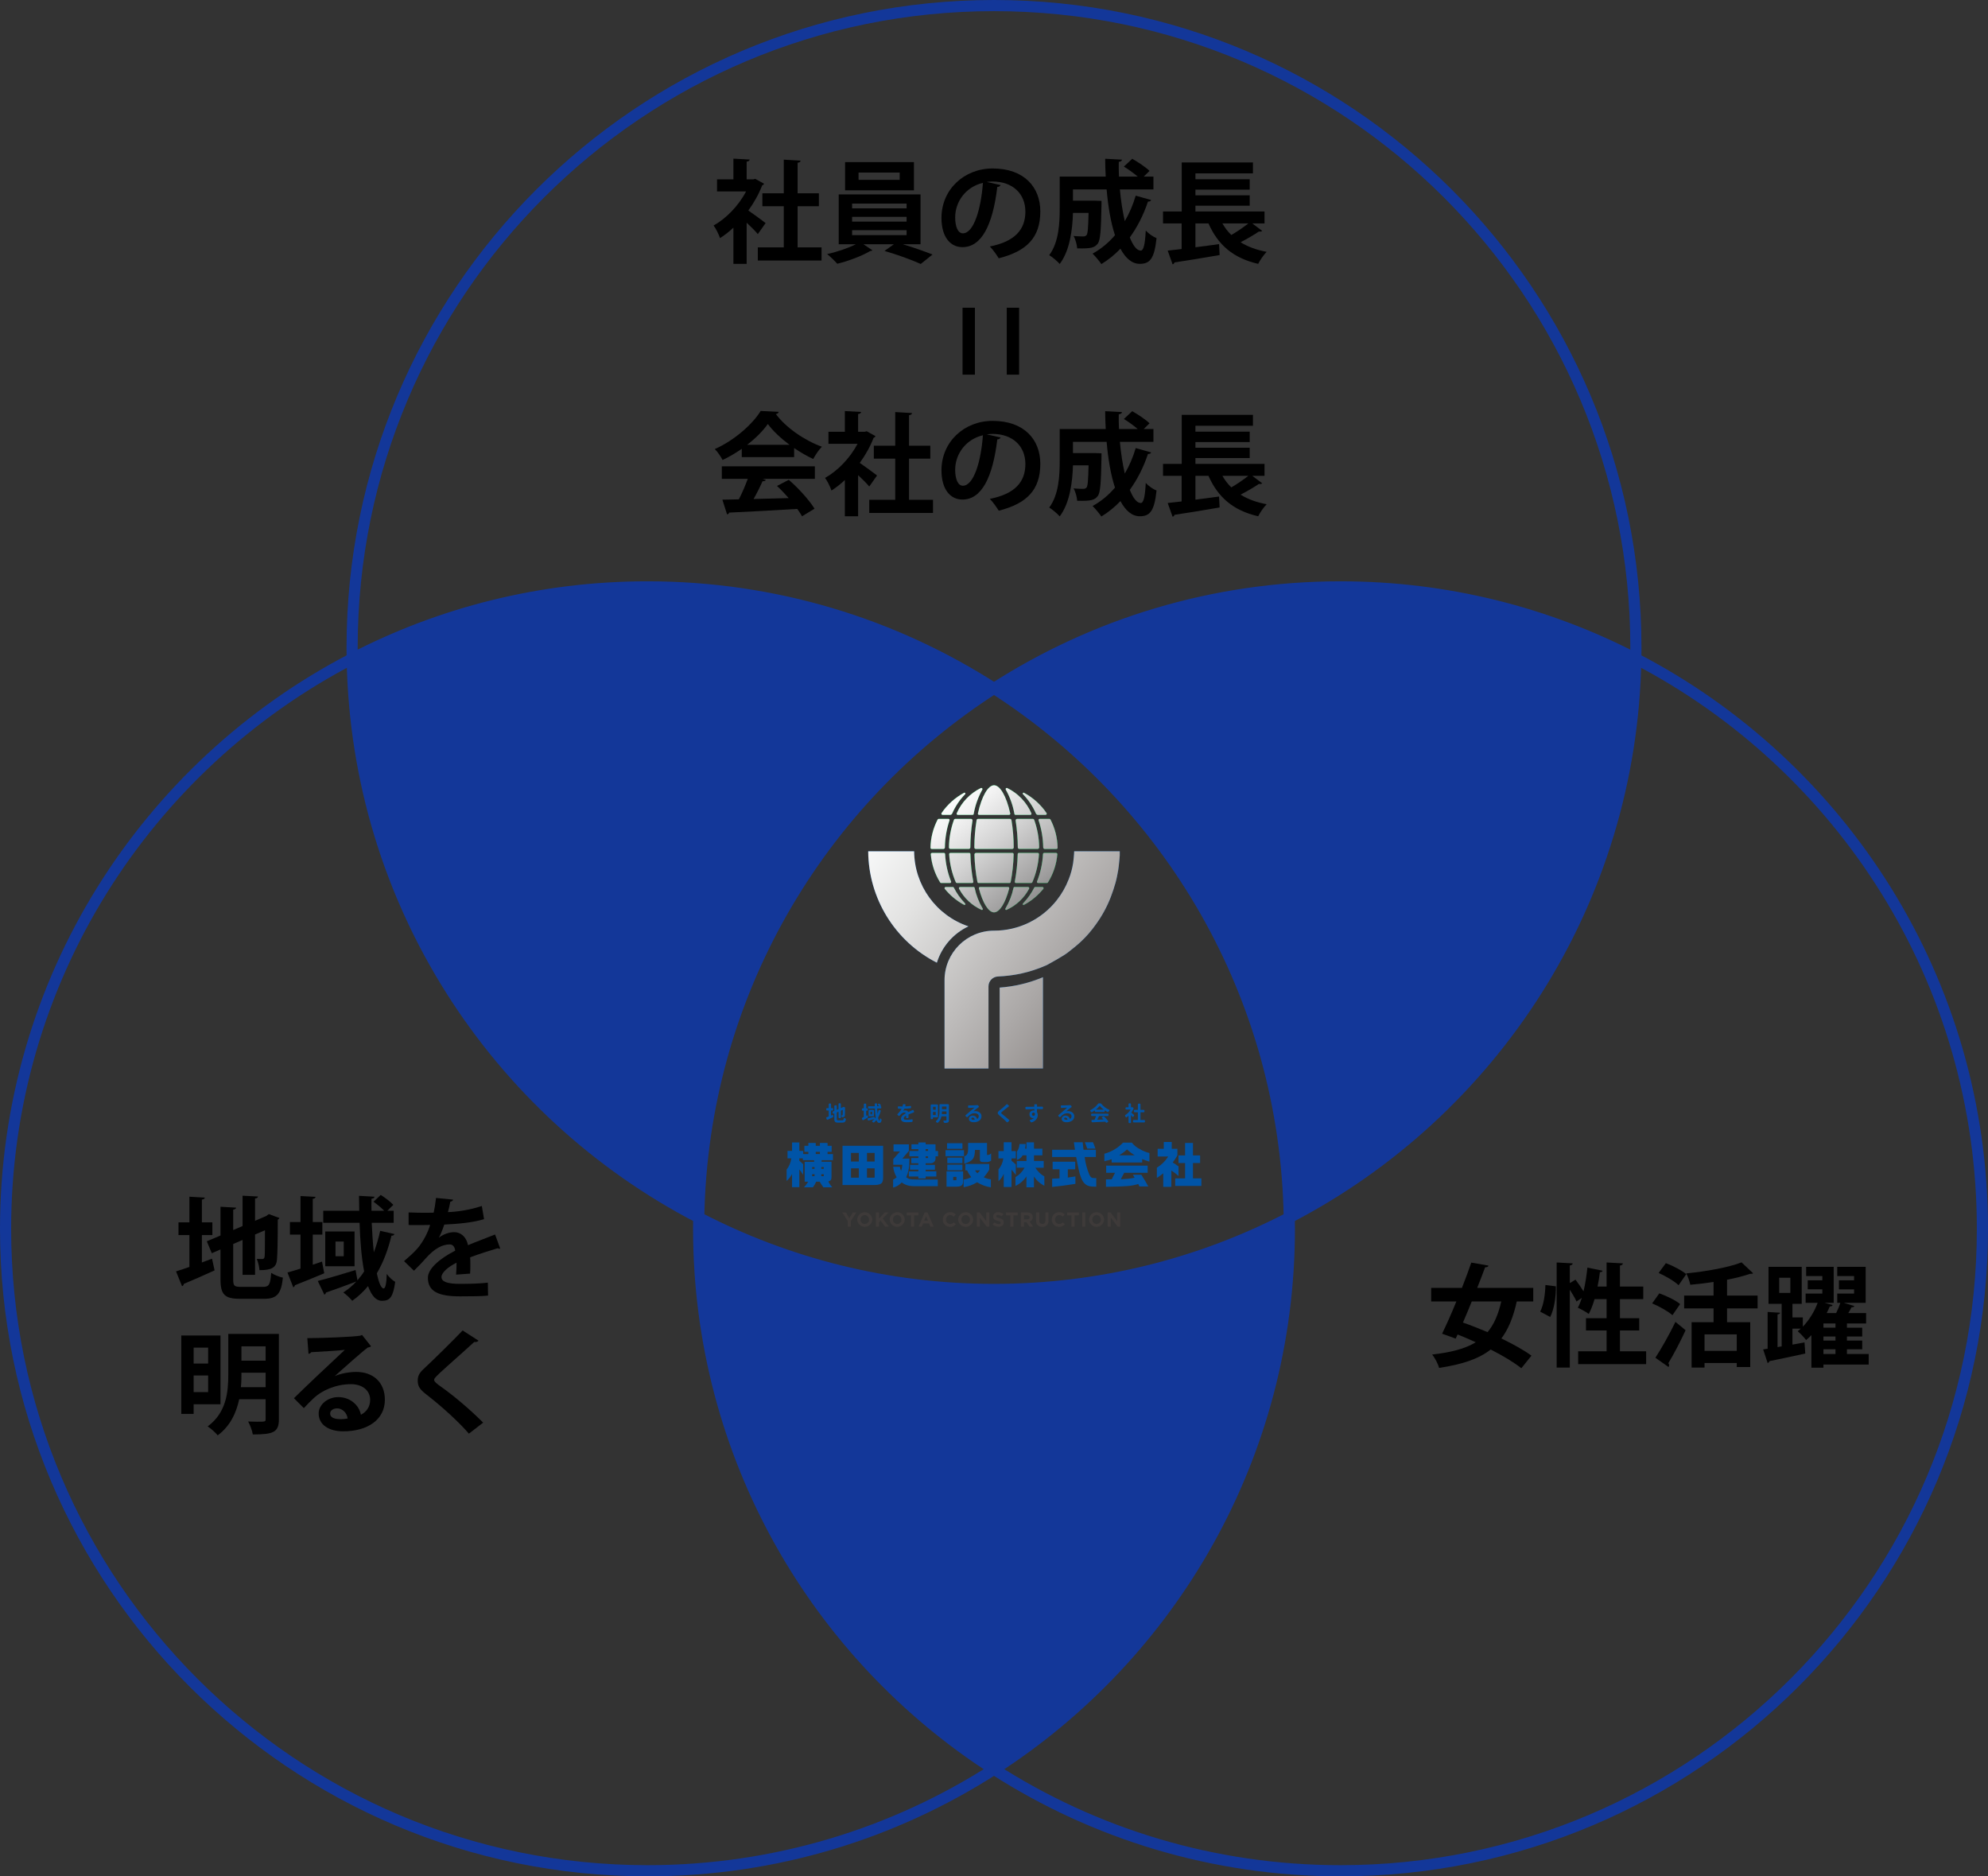 <?xml version="1.0" encoding="UTF-8"?><svg id="_レイヤー_2" xmlns="http://www.w3.org/2000/svg" xmlns:xlink="http://www.w3.org/1999/xlink" viewBox="0 0 891.96 841.8"><rect x="0" y="0" width="891.96" height="841.8" fill="#333333" stroke="none"/><defs><style>.cls-1{fill:url(#_名称未設定グラデーション_20-18);}.cls-2{fill:url(#_名称未設定グラデーション_20-15);}.cls-3{fill:url(#_名称未設定グラデーション_23-3);}.cls-4{fill:#3e3a39;}.cls-5{fill:url(#_名称未設定グラデーション_23-2);}.cls-6{fill:url(#_名称未設定グラデーション_20-10);}.cls-7{fill:#00953d;}.cls-8{fill:url(#_名称未設定グラデーション_20-19);}.cls-9{isolation:isolate;}.cls-10{fill:url(#_名称未設定グラデーション_23);}.cls-11{fill:url(#_名称未設定グラデーション_20-8);}.cls-12{fill:url(#_名称未設定グラデーション_20-5);}.cls-13{fill:url(#_名称未設定グラデーション_20-4);}.cls-14{fill:url(#_名称未設定グラデーション_20-3);}.cls-15{fill:url(#_名称未設定グラデーション_20-11);}.cls-16{fill:#133799;}.cls-17{mix-blend-mode:multiply;}.cls-18{fill:url(#_名称未設定グラデーション_20-17);}.cls-19{fill:url(#_名称未設定グラデーション_20-20);}.cls-20{fill:url(#_名称未設定グラデーション_20-13);}.cls-21{fill:url(#_名称未設定グラデーション_20-12);}.cls-22{fill:url(#_名称未設定グラデーション_20);}.cls-23{fill:url(#_名称未設定グラデーション_20-6);}.cls-24{fill:#0054a7;}.cls-25{fill:url(#_名称未設定グラデーション_20-14);}.cls-26{fill:url(#_名称未設定グラデーション_20-2);}.cls-27{fill:url(#_名称未設定グラデーション_20-16);}.cls-28{fill:url(#_名称未設定グラデーション_20-9);}.cls-29{fill:none;stroke:#133799;stroke-miterlimit:10;stroke-width:5px;}.cls-30{fill:url(#_名称未設定グラデーション_20-7);}</style><linearGradient id="_名称未設定グラデーション_20" x1="422.76" y1="431.25" x2="468.91" y2="373.91" gradientTransform="translate(0 790.95) scale(1 -1)" gradientUnits="userSpaceOnUse"><stop offset="0" stop-color="#fff"/><stop offset=".14" stop-color="#f3f3f3"/><stop offset=".39" stop-color="#d3d3d3"/><stop offset=".73" stop-color="#a09f9f"/><stop offset="1" stop-color="#727171"/></linearGradient><linearGradient id="_名称未設定グラデーション_20-2" x1="435.56" y1="441.55" x2="481.71" y2="384.21" xlink:href="#_名称未設定グラデーション_20"/><linearGradient id="_名称未設定グラデーション_20-3" x1="442.42" y1="447.07" x2="488.57" y2="389.73" xlink:href="#_名称未設定グラデーション_20"/><linearGradient id="_名称未設定グラデーション_20-4" x1="429.52" y1="436.69" x2="475.67" y2="379.35" xlink:href="#_名称未設定グラデーション_20"/><linearGradient id="_名称未設定グラデーション_20-5" x1="416.95" y1="426.57" x2="463.1" y2="369.23" xlink:href="#_名称未設定グラデーション_20"/><linearGradient id="_名称未設定グラデーション_20-6" x1="447.2" y1="450.92" x2="493.36" y2="393.59" xlink:href="#_名称未設定グラデーション_20"/><linearGradient id="_名称未設定グラデーション_20-7" x1="444.23" y1="448.53" x2="490.38" y2="391.19" xlink:href="#_名称未設定グラデーション_20"/><linearGradient id="_名称未設定グラデーション_20-8" x1="438.53" y1="443.94" x2="484.68" y2="386.6" xlink:href="#_名称未設定グラデーション_20"/><linearGradient id="_名称未設定グラデーション_20-9" x1="436.81" y1="442.55" x2="482.96" y2="385.22" xlink:href="#_名称未設定グラデーション_20"/><linearGradient id="_名称未設定グラデーション_20-10" x1="426.83" y1="434.52" x2="472.98" y2="377.18" xlink:href="#_名称未設定グラデーション_20"/><linearGradient id="_名称未設定グラデーション_20-11" x1="431.29" y1="438.12" x2="477.44" y2="380.78" xlink:href="#_名称未設定グラデーション_20"/><linearGradient id="_名称未設定グラデーション_20-12" x1="421.97" y1="430.61" x2="468.12" y2="373.27" xlink:href="#_名称未設定グラデーション_20"/><linearGradient id="_名称未設定グラデーション_20-13" x1="430.28" y1="437.3" x2="476.43" y2="379.96" xlink:href="#_名称未設定グラデーション_20"/><linearGradient id="_名称未設定グラデーション_20-14" x1="425.37" y1="433.35" x2="471.53" y2="376.02" xlink:href="#_名称未設定グラデーション_20"/><linearGradient id="_名称未設定グラデーション_20-15" x1="415.12" y1="425.1" x2="461.27" y2="367.76" xlink:href="#_名称未設定グラデーション_20"/><linearGradient id="_名称未設定グラデーション_20-16" x1="420.75" y1="429.63" x2="466.9" y2="372.29" xlink:href="#_名称未設定グラデーション_20"/><linearGradient id="_名称未設定グラデーション_20-17" x1="408.34" y1="419.64" x2="454.49" y2="362.3" xlink:href="#_名称未設定グラデーション_20"/><linearGradient id="_名称未設定グラデーション_20-18" x1="405.74" y1="417.55" x2="451.89" y2="360.21" xlink:href="#_名称未設定グラデーション_20"/><linearGradient id="_名称未設定グラデーション_20-19" x1="413.91" y1="424.13" x2="460.06" y2="366.79" xlink:href="#_名称未設定グラデーション_20"/><linearGradient id="_名称未設定グラデーション_20-20" x1="410.36" y1="421.27" x2="456.51" y2="363.93" xlink:href="#_名称未設定グラデーション_20"/><linearGradient id="_名称未設定グラデーション_23" x1="377.07" y1="392.92" x2="572.66" y2="246.27" gradientTransform="translate(0 790.95) scale(1 -1)" gradientUnits="userSpaceOnUse"><stop offset="0" stop-color="#f7f8f8"/><stop offset=".13" stop-color="#e2e2e1"/><stop offset=".4" stop-color="#aba8a7"/><stop offset=".79" stop-color="#554d4a"/><stop offset="1" stop-color="#231815"/></linearGradient><linearGradient id="_名称未設定グラデーション_23-2" x1="392.38" y1="413.33" x2="587.97" y2="266.69" xlink:href="#_名称未設定グラデーション_23"/><linearGradient id="_名称未設定グラデーション_23-3" x1="386.3" y1="405.22" x2="581.89" y2="258.58" xlink:href="#_名称未設定グラデーション_23"/></defs><g id="_レイヤー_1-2"><g id="_経営理念"><g class="cls-9"><g id="_レイヤー_2-2"><g id="_レイヤー_1-2"><path class="cls-24" d="M353.33,519.68v-3.35h2.04v-3.77h3.27v3.77h1.73v1.43h2.32v-.99h-1.78v-2.72h1.78v-1.27h3.31v1.27h1.86v-1.27h3.44v1.27h1.84v2.72h-1.84v.99h2.43v2.76h-5.11v.7h4.45v6.8c.02,1.23-.31,1.69-1.42,2.04.46.97,1.06,1.85,1.8,2.63h-4.03c-.72-1.03-1.03-1.51-1.62-2.52h-1.62c-.38.89-.87,1.74-1.45,2.52h-4.01c.72-.77,1.36-1.62,1.91-2.52h-1.6v-8.94h4.25v-.7h-5.06v-.83h-1.58v1.07c.61.48,1.18,1,1.71,1.56v4.73c-.81-1.21-.92-1.38-1.71-2.41v7.96h-3.27v-5.88c-.63,1.17-1.45,2.22-2.43,3.11v-5.11c1.14-1.47,1.86-3.21,2.1-5.04h-1.71ZM365.46,524.41v-.81h-1.07v.81h1.07ZM365.46,527.68v-.88h-1.07v.88h1.07ZM367.87,517.75v-.99h-1.86v.99h1.86ZM369.6,524.41v-.81h-1.1v.81h1.1ZM369.6,527.68v-.88h-1.1v.88h1.1Z"/><path class="cls-24" d="M396.24,514.05v13.96c.02,2.96-.81,3.64-4.39,3.64h-13.83v-17.6h18.22ZM385.33,521.13v-3.9h-3.51v3.9h3.51ZM385.33,524.17h-3.51v4.19h3.51v-4.19ZM392.43,521.13v-3.9h-3.44v3.9h3.44ZM388.99,524.17v4.19h3.44v-4.19h-3.44Z"/><path class="cls-24" d="M403.75,523.45c.09.65.27,1.29.55,1.89.29-.9.48-1.82.57-2.76h-4.08v-2.54l3.03-3.46h-2.92v-3.16h6.88v2.94l-2.92,3.42h3.18c-.04,4.03-.35,5.77-1.45,8.38,1.14.85,1.8,1.01,4.25,1.01h9.91v3h-9.56c-3.16.07-4.84-.37-6.62-1.69-1.02,1.15-2.37,1.96-3.86,2.32v-3.57c.6-.25,1.14-.62,1.6-1.07-.85-1.43-1.39-3.03-1.56-4.69h2.98ZM412.04,525.49v-.72h-3.75v-2.17h3.75v-.72h-3.16v-2.32h3.16v-.79h-4.01v-2.39h4.01v-.81h-3.09v-2.19h3.09v-.83h3.27v.83h4.43v3h1.14v2.39h-1.14v.79c.11,1.18-.75,2.22-1.92,2.33-.16.02-.33.01-.49,0h-2.02v.72h4.17v2.17h-4.17v.72h4.8v2.32h-4.8v.88h-3.27v-.88h-4.27v-2.32h4.27ZM416.4,516.37v-.81h-1.1v.81h1.1ZM415.3,519.55h1.1v-.79h-1.1v.79Z"/><path class="cls-24" d="M432.52,516.02v2.7h-8.29v-2.7h8.29ZM432.12,525.51v4.03c.07,2.1-.66,2.81-2.94,2.85h-4.49v-6.88h7.43ZM431.82,512.9v2.5h-6.91v-2.5h6.91ZM431.8,519.37v2.48h-6.77v-2.48h6.77ZM431.8,522.51v2.54h-6.77v-2.54h6.77ZM429.12,529.48v-1.49h-1.45v1.49h1.45ZM432.34,529.22c1.21-.15,2.38-.53,3.44-1.12-.77-.91-1.4-1.93-1.86-3.03h-.81v-2.85h10.74v2.54c-.69,1.23-1.52,2.37-2.48,3.4,1,.51,2.09.83,3.2.96v3.57c-2.19-.32-4.29-1.1-6.16-2.28-1.86,1.14-3.92,1.89-6.07,2.21v-3.42ZM442.84,512.77v5.39h.44c.54-.06,1.03-.31,1.4-.7v3.25c-.68.5-1.53.73-2.37.64h-1.05c-1.43-.02-1.67-.26-1.62-1.75v-3.68h-2.21c-.07,3.86-.96,5-4.78,6.16v-3.33c1.29-.33,1.75-1.34,1.71-3.71v-2.26h8.48ZM437.47,525.07c.29.48.63.92,1.03,1.32.46-.4.88-.84,1.25-1.32h-2.28Z"/><path class="cls-24" d="M447.98,519.72v-3.29h2.37v-3.97h3.49v3.97h1.93v3.29h-1.93v1.03c.94.81,1.1.92,1.93,1.71v4.67c-.6-.82-1.24-1.6-1.93-2.35v7.76h-3.49v-5.94c-.51,1.29-1.32,2.43-2.37,3.33v-5.24c1.19-1.42,1.95-3.14,2.19-4.98h-2.19ZM456.22,523.91v-3.03h4.32v-2.54h-1.73c-.53,1.02-1.46,1.76-2.56,2.06v-3.73c.72-.99,1.13-2.17,1.16-3.4h2.78c-.05.7-.14,1.39-.26,2.08h.61v-2.83h3.38v2.83h3.77v2.98h-3.77v2.54h4.36v3.03h-3.73c1,1.62,2.38,2.96,4.03,3.9v4.16c-1.91-.93-3.53-2.37-4.67-4.16v4.87h-3.38v-4.87c-1.21,1.85-2.91,3.32-4.91,4.25v-3.95c1.71-1,3.12-2.46,4.06-4.21h-3.46Z"/><path class="cls-24" d="M482.3,515.84c-.24-1.6-.29-1.84-.48-3.38h3.95l.22,2.08.15,1.29h5.55v3.25h-5.02c.31,2.74,1.02,5.42,2.1,7.96.64,1.27,1.01,1.51,2.39,1.51.13,0,.39,0,.7-.02v3.86h-.7c-2.04,0-3.16-.28-4.06-1.01-1.91-1.51-2.72-3.88-4.25-12.3h-10.79v-3.25h10.24ZM475.37,524.59h-3.09v-3.4h10.13v3.4h-3.31v3.71c1.62-.22,1.86-.26,3.4-.5v3.33c-3.77.61-7.23,1.07-10.43,1.38v-3.71l1.67-.07,1.64-.07v-4.08ZM490.39,512.47c.39.92.59,1.38,1.1,2.85h-3.66c-.59-1.64-.68-1.89-1.07-2.85h3.64Z"/><path class="cls-24" d="M507.82,512.62c1.01,1.3,2.32,2.34,3.81,3.03,1.27.75,2.64,1.3,4.08,1.64v3.86c-1.11-.3-2.19-.68-3.24-1.14v1.53h-13.7v-1.49c-1.07.38-2.16.69-3.27.92v-3.35c3.2-.87,6.1-2.6,8.4-5h3.92ZM496.22,529.11l2.59-.04,1.47-2.92h-3.97v-3.2h18.61v3.2h-10.52l-1.53,2.89c2.08-.03,4.16-.24,6.2-.64l-.75-1.36h3.77c1.84,2.92,2.32,3.75,3.11,5.26h-3.97l-.5-1.1c-3.03.92-5.33,1.12-14.51,1.25v-3.35ZM509.13,518.32c-1.24-.75-2.4-1.63-3.46-2.63-1.08.99-2.26,1.87-3.51,2.63h6.97Z"/><path class="cls-24" d="M519.05,523.89c2.06-1.26,3.8-2.98,5.09-5.02h-4.74v-3.46h2.76v-3.07h3.57v3.07h2.54v2.92c-.64,1.12-1.34,2.19-2.1,3.22.9.54,1.77,1.12,2.61,1.75v4.32c-1-.92-2.08-1.74-3.22-2.46v7.3h-3.64v-6.07c-.91.75-1.87,1.44-2.87,2.06v-4.56ZM531.72,528.67v-6.88h-2.96v-3.42h2.96v-5.61h3.53v5.61h3.2v3.42h-3.2v6.88h3.77v3.38h-11.73v-3.38h4.43Z"/><path class="cls-4" d="M380.37,547.81l-2.44-3.84h1.63l1.51,2.55,1.54-2.55h1.59l-2.44,3.82v2.53h-1.4v-2.5Z"/><path class="cls-4" d="M384.62,547.15v-.02c.05-1.86,1.6-3.33,3.46-3.28,1.78.05,3.22,1.48,3.28,3.26v.02c-.05,1.86-1.6,3.33-3.46,3.28-1.78-.05-3.22-1.48-3.28-3.26ZM389.91,547.15v-.02c.04-1.06-.8-1.96-1.86-1.99-.02,0-.04,0-.06,0-1.05,0-1.9.84-1.91,1.89,0,.03,0,.06,0,.09v.02c-.04,1.06.8,1.96,1.86,1.99.02,0,.04,0,.06,0,1.05,0,1.9-.84,1.91-1.89,0-.03,0-.06,0-.09Z"/><path class="cls-4" d="M392.98,543.96h1.4v2.77l2.57-2.77h1.69l-2.58,2.69,2.7,3.65h-1.68l-1.97-2.7-.73.76v1.94h-1.4v-6.35Z"/><path class="cls-4" d="M399.18,547.15v-.02c.05-1.86,1.6-3.33,3.46-3.28,1.78.05,3.22,1.48,3.28,3.26v.02c-.05,1.86-1.6,3.33-3.46,3.28-1.78-.05-3.22-1.48-3.28-3.26ZM404.47,547.15v-.02c.04-1.06-.8-1.96-1.86-1.99-.02,0-.04,0-.06,0-1.05,0-1.9.84-1.9,1.89,0,.03,0,.06,0,.09v.02c-.04,1.06.8,1.96,1.86,1.99.02,0,.04,0,.06,0,1.05,0,1.9-.84,1.91-1.89,0-.03,0-.06,0-.09Z"/><path class="cls-4" d="M408.74,545.25h-1.93v-1.29h5.26v1.29h-1.93v5.06h-1.4v-5.06Z"/><path class="cls-4" d="M414.87,543.92h1.29l2.72,6.39h-1.46l-.58-1.42h-2.68l-.58,1.42h-1.42l2.72-6.39ZM416.33,547.65l-.84-2.06-.84,2.06h1.69Z"/><path class="cls-4" d="M423.02,547.15v-.02c-.03-1.78,1.39-3.25,3.17-3.28.05,0,.09,0,.14,0,.94-.05,1.85.31,2.5.98l-.89,1.03c-.43-.44-1.01-.7-1.62-.72-1.04.02-1.86.88-1.84,1.92,0,.02,0,.04,0,.06v.02c-.06,1.04.73,1.93,1.77,1.99.02,0,.05,0,.07,0,.64,0,1.24-.27,1.67-.74l.89.9c-.65.76-1.61,1.17-2.6,1.13-1.77.03-3.23-1.38-3.25-3.15,0-.04,0-.08,0-.11Z"/><path class="cls-4" d="M429.9,547.15v-.02c.05-1.86,1.6-3.33,3.46-3.28,1.78.05,3.22,1.48,3.28,3.26v.02c-.05,1.86-1.6,3.33-3.46,3.28-1.78-.05-3.22-1.48-3.28-3.26ZM435.18,547.15v-.02c.04-1.06-.8-1.96-1.86-1.99-.02,0-.04,0-.06,0-1.05,0-1.9.84-1.9,1.89,0,.03,0,.06,0,.09v.02c-.04,1.06.8,1.96,1.86,1.99.02,0,.04,0,.06,0,1.05,0,1.9-.84,1.91-1.89,0-.03,0-.06,0-.09h0Z"/><path class="cls-4" d="M438.25,543.96h1.29l2.97,3.91v-3.91h1.38v6.35h-1.19l-3.07-4.03v4.03h-1.38v-6.35Z"/><path class="cls-4" d="M445.35,549.38l.82-.99c.52.48,1.19.75,1.89.77.57,0,.92-.23.92-.6v-.02c0-.35-.22-.54-1.28-.81-1.28-.33-2.1-.68-2.1-1.94v-.02c.03-1.1.95-1.96,2.04-1.93.06,0,.12,0,.18.01.86-.01,1.69.27,2.36.81l-.73,1.05c-.47-.37-1.05-.59-1.65-.63-.53,0-.82.24-.82.55v.02c0,.42.27.55,1.37.83,1.29.34,2.01.8,2.01,1.9v.02c0,1.26-.96,1.97-2.33,1.97-.99,0-1.95-.36-2.69-1.02Z"/><path class="cls-4" d="M453.3,545.25h-1.93v-1.29h5.26v1.29h-1.93v5.06h-1.4v-5.06Z"/><path class="cls-4" d="M458.06,543.96h2.9c.68-.04,1.34.19,1.85.64.37.39.57.91.54,1.45v.02c.04.89-.51,1.69-1.36,1.97l1.55,2.27h-1.63l-1.36-2.03h-1.1v2.03h-1.4v-6.35ZM460.87,547.05c.68,0,1.07-.36,1.07-.9v-.02c0-.6-.42-.91-1.1-.91h-1.39v1.82h1.41Z"/><path class="cls-4" d="M464.88,547.59v-3.63h1.4v3.59c0,1.03.52,1.57,1.37,1.57s1.37-.52,1.37-1.52v-3.64h1.4v3.58c.18,1.4-.81,2.68-2.21,2.86-.19.02-.38.03-.57,0-1.38.14-2.62-.87-2.75-2.26-.02-.19-.02-.37,0-.56Z"/><path class="cls-4" d="M471.92,547.15v-.02c-.03-1.78,1.39-3.25,3.17-3.28.05,0,.09,0,.14,0,.94-.05,1.85.31,2.5.98l-.89,1.03c-.43-.44-1.01-.7-1.62-.72-1.04.02-1.86.88-1.84,1.92,0,.02,0,.04,0,.06v.02c-.06,1.04.73,1.93,1.77,1.99.02,0,.05,0,.07,0,.64,0,1.24-.27,1.67-.74l.89.9c-.65.76-1.61,1.17-2.6,1.13-1.77.03-3.23-1.38-3.25-3.15,0-.04,0-.08,0-.11Z"/><path class="cls-4" d="M480.74,545.25h-1.93v-1.29h5.26v1.29h-1.93v5.06h-1.4v-5.06Z"/><path class="cls-4" d="M485.57,543.96h1.4v6.35h-1.4v-6.35Z"/><path class="cls-4" d="M488.63,547.15v-.02c.05-1.86,1.6-3.33,3.46-3.28,1.78.05,3.22,1.48,3.28,3.26v.02c-.05,1.86-1.6,3.33-3.46,3.28-1.78-.05-3.22-1.48-3.28-3.26ZM493.92,547.15v-.02c.04-1.06-.8-1.96-1.86-1.99-.02,0-.04,0-.06,0-1.05,0-1.9.84-1.91,1.89,0,.03,0,.06,0,.09v.02c-.04,1.06.8,1.96,1.86,1.99.02,0,.04,0,.06,0,1.05,0,1.9-.84,1.91-1.89,0-.03,0-.06,0-.09Z"/><path class="cls-4" d="M496.99,543.96h1.29l2.97,3.91v-3.91h1.38v6.35h-1.19l-3.07-4.03v4.03h-1.38v-6.35Z"/><path class="cls-24" d="M372.91,498.24s-.05.01-.05.04v2.15s.01.04.04.03c.23-.1.41-.17.53-.22.07-.04.16-.04.24,0,.07.03.13.1.14.18l.09.36c.02.09.02.18-.02.27-.04.08-.11.15-.19.19-.56.28-1.34.65-2.35,1.12-.16.07-.34,0-.41-.15,0,0,0,0,0-.01l-.21-.53s-.03-.08-.03-.12c0-.04,0-.09.03-.13.04-.08.1-.14.18-.17.25-.1.54-.22.88-.35.03,0,.05-.03.05-.06v-2.57s-.02-.04-.05-.04h-.74c-.09,0-.17-.03-.23-.1-.06-.06-.1-.15-.1-.24v-.41c0-.09.03-.17.1-.24.06-.06.14-.1.23-.1h.74s.05-.01.05-.04v-1.69c0-.08.03-.17.09-.23.06-.06.14-.1.23-.1h.4c.09,0,.17.03.23.1.06.06.09.14.09.23v1.69s.02.04.05.04h.58c.18,0,.33.15.33.33,0,0,0,0,0,0v.41c0,.18-.15.33-.33.33,0,0,0,0,0,0h-.58ZM376.09,502.64h1.82c.18.02.35-.04.47-.17.12-.21.18-.45.19-.69.01-.07.06-.13.12-.16.06-.03.14-.03.2,0,.12.06.25.11.38.16.09.03.16.08.21.16.04.06.06.12.06.19v.06c-.03.42-.19.82-.46,1.14-.31.24-.7.35-1.09.32h-2.01c-.46.05-.92-.07-1.3-.34-.27-.38-.4-.85-.34-1.32v-2.38s-.01-.04-.04-.03l-.18.07c-.08.04-.17.04-.24,0-.08-.03-.15-.1-.18-.18l-.17-.4s-.02-.08-.02-.12c0-.04,0-.08.02-.12.03-.08.1-.15.18-.18l.58-.25s.04-.03.04-.06v-2.12c0-.09.03-.17.1-.23.06-.06.15-.1.24-.1h.41c.09,0,.17.03.24.1.06.06.1.14.1.23v1.66s.01.03.04.02l.71-.3s.04-.03.04-.06v-2.24c0-.09.03-.17.1-.23.06-.06.14-.09.23-.09h.4c.17,0,.32.13.32.31,0,0,0,.01,0,.02v1.79s.02.03.05.02l.66-.29.07-.04.09-.06c.1-.07.23-.11.35-.11.08,0,.16.01.23.04l.31.11s.08.05.1.09c.02.04.03.09.03.14,0,.01,0,.02,0,.04,0,1.84-.02,2.93-.06,3.29.01.33-.18.64-.48.78-.21.08-.43.12-.65.13-.09,0-.18-.02-.24-.08-.07-.06-.12-.14-.13-.23-.02-.11-.04-.22-.07-.32-.02-.07,0-.14.04-.19.04-.06.1-.09.18-.09h.13s.1-.01.14-.04c.04-.05.06-.1.06-.16.02-.15.04-.87.04-2.14,0-.03-.02-.04-.05-.03l-.73.32s-.05.04-.05.06v2.96c0,.09-.03.17-.09.24-.06.06-.14.1-.23.1h-.4c-.09,0-.17-.03-.23-.1-.06-.06-.1-.15-.1-.24v-2.51s-.01-.04-.04-.03l-.71.3s-.04.04-.04.06v2.86c-.03.19.02.38.12.53.17.1.36.13.55.11Z"/><path class="cls-24" d="M388.95,500.41c.07-.04.16-.04.23,0,.08.03.14.09.16.18l.12.37c.03.09.03.18,0,.27-.03.09-.09.16-.17.21-.68.4-1.33.77-1.95,1.1-.07.04-.16.05-.24.02-.08-.03-.14-.09-.17-.17l-.19-.52c-.03-.08-.03-.18,0-.26.03-.08.1-.15.18-.18,0,0,.21-.1.6-.28.02,0,.04-.03.04-.06v-2.74s-.01-.05-.04-.05h-.49c-.18,0-.32-.15-.32-.32v-.41c0-.09.03-.17.1-.23.06-.06.14-.1.23-.1h.49s.03,0,.04-.03c0,0,0,0,0,0v-1.75c0-.09.03-.17.1-.23.06-.06.15-.1.24-.1h.39c.09,0,.17.03.24.1.06.06.1.14.1.23v1.75s0,.03.03.04c0,0,0,0,0,0h.34c.18,0,.33.15.33.33h0v.43c0,.09-.03.17-.1.23-.06.06-.15.1-.24.1h-.34s-.04.02-.04.05v2.18s.01.04.04.03l.31-.16ZM394.16,498.25c.02-.09.07-.16.15-.21.07-.05.16-.07.25-.05l.36.07c.08.02.16.07.2.14.05.07.06.16.04.24-.25,1.02-.64,2.01-1.15,2.93-.02.02-.02.05-.02.07.17.87.37,1.31.6,1.31.11,0,.18-.29.22-.86,0-.06.04-.1.09-.12.05-.02.11,0,.15.03.08.07.16.14.25.21.14.09.23.25.24.41,0,.03,0,.06,0,.08-.03.36-.15.71-.36,1.01-.19.2-.46.3-.73.28-.49,0-.89-.42-1.21-1.26-.01-.02-.02-.03-.04,0-.3.38-.65.72-1.03,1.02-.07.05-.16.08-.25.07-.09,0-.17-.05-.24-.11-.1-.1-.21-.18-.32-.27-.06-.05-.09-.12-.09-.2,0-.08.04-.15.11-.19.33-.23.63-.49.9-.78,0,0,0-.01,0-.02,0,0,0,0-.01,0-1.54.41-2.38.63-2.52.66-.17.04-.35-.07-.4-.24l-.1-.41s0-.05,0-.07c0-.06.02-.12.05-.17.05-.07.12-.12.2-.14.42-.08,1.29-.27,2.61-.56.08-.02.17,0,.24.05.07.05.11.12.12.2l.05.38s0,.02.01.02c0,0,.02,0,.02,0,.13-.16.24-.31.34-.45.02-.02.03-.05.02-.07-.22-1.28-.35-2.58-.39-3.88,0-.02-.02-.04-.05-.04h-2.68c-.09,0-.17-.03-.23-.1-.06-.06-.1-.15-.1-.24v-.37c0-.18.15-.32.32-.32h2.65s.04-.01.04-.04c0-.41,0-.72,0-.93,0-.08.03-.17.09-.23.06-.06.14-.1.23-.1h.41c.08,0,.17.03.23.09.06.06.1.14.1.23,0,.1,0,.21,0,.32,0,.2,0,.4,0,.6,0,.02.01.04.03.05,0,0,0,0,.01,0h.91s.02,0,.02,0v-.02c-.17-.18-.35-.35-.54-.51-.12-.09-.14-.27-.04-.38.01-.02.03-.03.04-.04l.13-.12c.07-.06.16-.1.25-.1.09,0,.19.02.26.08.19.15.38.31.55.48.06.06.09.14.09.23,0,.09-.04.17-.11.23l-.14.13s0,.01,0,.02c0,0,0,0,.01,0h.05c.09,0,.17.03.24.1.06.06.1.14.1.23v.37c0,.18-.15.33-.33.33,0,0,0,0,0,0h-1.46s-.05.01-.05.04c.04.88.1,1.64.18,2.3,0,0,0,0,0,0s0,0,0,0c.18-.46.32-.92.43-1.4ZM389.72,498.28c0-.09.03-.17.09-.24.06-.06.14-.1.23-.1h1.77c.18,0,.33.15.33.33,0,0,0,0,0,0v2.21c0,.09-.03.17-.1.23-.06.06-.15.09-.24.09h-1.77c-.17,0-.32-.13-.32-.31,0,0,0-.01,0-.02v-2.21ZM391.23,499.95s.05-.01.05-.04v-1.07s-.01-.04-.03-.05c0,0,0,0-.01,0h-.65s-.04.02-.04.05v1.07s0,.03.03.04c0,0,0,0,0,0h.65Z"/><path class="cls-24" d="M407.61,501.3c0,.09-.03.17-.09.24-.06.06-.14.1-.23.1h-.46c-.09,0-.17-.03-.23-.1-.06-.06-.09-.15-.08-.24,0-.15.01-.4.02-.75,0-.02-.01-.03-.04-.02-.29.15-.55.35-.77.58-.16.17-.25.39-.26.62-.01.22.12.43.33.51.33.11.69.16,1.04.14.78,0,1.56-.07,2.33-.21.15-.02.29.09.31.24,0,0,0,.02,0,.03l-.02.56c0,.19-.15.34-.34.37-.84.08-1.61.12-2.31.12-.34,0-.68-.02-1.02-.07-.28-.04-.55-.13-.8-.25-.23-.11-.42-.28-.55-.49-.13-.23-.2-.49-.19-.76,0-.27.06-.55.18-.79.12-.26.3-.49.51-.68.21-.19.44-.37.67-.53.26-.17.52-.32.79-.46.02-.01.03-.03,0-.06-.14-.2-.38-.31-.63-.29-.27,0-.53.07-.77.18-.25.11-.48.27-.68.46-.24.25-.46.5-.66.77-.05.07-.13.11-.22.12-.09.01-.18-.01-.24-.06l-.48-.36c-.12-.09-.15-.26-.06-.38.01-.02.02-.03.04-.04.72-.66,1.32-1.44,1.79-2.3.01-.02,0-.04-.02-.04h-.07c-.38,0-.8-.01-1.24-.04-.09,0-.17-.04-.23-.11-.06-.07-.09-.15-.09-.24v-.43c0-.08.03-.17.1-.22.06-.05.14-.08.23-.07.44.04.88.06,1.31.06h.41s.04-.01.05-.04c.06-.23.11-.46.15-.7,0-.09.05-.17.12-.22.06-.05.13-.08.21-.08h.03l.58.05c.08,0,.16.05.21.12.05.06.07.15.05.23-.04.19-.1.38-.16.58,0,.02,0,.04.04.04.76-.03,1.52-.11,2.27-.22.08-.01.16.01.23.06.06.05.1.13.09.21v.44c0,.09-.03.18-.09.24-.06.07-.14.11-.23.12-.76.09-1.65.15-2.67.19-.03,0-.05.01-.06.04-.14.3-.3.6-.49.88,0,.01.01.02.02,0,.32-.12.67-.18,1.01-.17.26,0,.51.05.74.18.21.12.38.3.48.52,0,.02.03.03.05.02,0,0,0,0,0,0,.1-.05.51-.23,1.22-.54.28-.13.53-.24.74-.34.08-.04.17-.04.25,0,.08.03.15.09.18.18l.21.48s.02.08.02.12c0,.04-.01.08-.03.12-.03.08-.1.14-.18.17-.29.1-.56.2-.8.29-.43.15-.92.36-1.48.61-.02,0-.04.03-.04.06,0,.17,0,.59.03,1.26Z"/><path class="cls-24" d="M420.87,500.95c0,.09-.03.17-.1.24-.06.06-.14.1-.23.1h-1.89s-.05.01-.05.04v.42c0,.09-.03.17-.09.24-.06.06-.14.1-.23.1h-.39c-.09,0-.17-.03-.23-.1-.06-.06-.09-.15-.09-.24v-5.91c0-.08.03-.17.09-.23.06-.06.14-.1.23-.1h.7s0,0,0,0c0,0,0,0,0,0h1.94c.18,0,.32.15.32.32v5.11ZM419.83,496.58s0-.03-.03-.04c0,0,0,0,0,0h-1.13s-.05.01-.05.04v1.24s.01.04.03.05c0,0,0,0,.01,0h1.13s.04-.02.04-.05v-1.24ZM418.61,500.22s.02.04.05.04h1.13s.03,0,.04-.03c0,0,0,0,0,0v-1.32s-.01-.05-.04-.05h-1.13s-.04.01-.05.03c0,0,0,0,0,.01v1.32ZM424.66,495.39s0,0,0,0c0,0,0,0,0,0h.77c.09,0,.17.03.23.09.06.06.1.14.1.23v6.81c.01.24-.03.47-.11.7-.08.17-.22.31-.4.38-.44.15-.9.22-1.36.2h0c-.09,0-.18-.03-.25-.09-.07-.06-.13-.13-.16-.22-.05-.17-.11-.33-.18-.49-.03-.06-.02-.14.02-.19.03-.06.1-.09.16-.08.24,0,.44,0,.61,0,.13,0,.24,0,.32,0,.06,0,.13,0,.18-.05.04-.05.06-.11.05-.18v-1.61s-.02-.04-.05-.04h-2.13s-.05.01-.06.04c-.2,1.08-.75,2.05-1.58,2.77-.06.06-.15.09-.24.08-.09,0-.17-.05-.23-.11-.11-.11-.22-.22-.34-.31-.06-.05-.1-.12-.1-.2,0-.08.03-.15.09-.2.26-.21.49-.46.68-.74.17-.25.32-.52.44-.81.11-.28.19-.58.24-.88.05-.28.09-.57.11-.86.02-.25.02-.53.02-.85v-3.07c0-.09.03-.17.1-.23.06-.06.14-.09.23-.09h.77s0,0,0,0c0,0,0,0,0,0h2.03ZM422.59,499.8s0,.04.04.04h1.99s.04-.01.05-.03c0,0,0,0,0-.01v-1.12s-.02-.04-.05-.04h-1.95s-.03,0-.04.03c0,0,0,0,0,0v.11c0,.34-.01.68-.05,1.01ZM424.66,496.47s-.01-.04-.03-.05c0,0,0,0-.01,0h-1.95s-.04.02-.04.05v1.12s0,.03.03.04c0,0,0,0,0,0h1.95s.05-.01.05-.04v-1.12Z"/><path class="cls-24" d="M438.41,495.81s.06,0,.09,0c.17,0,.33.07.42.21l.22.31c.05.07.07.16.05.24-.01.09-.07.16-.14.2-.16.1-.28.18-.36.24-.15.1-.33.25-.55.42-.22.18-.48.39-.77.63-.29.24-.49.41-.62.51,0,.01,0,.02,0,.02.27-.07.54-.1.82-.1.72-.03,1.43.21,2,.65.52.41.82,1.04.8,1.71.01.75-.34,1.45-.94,1.89-.77.54-1.69.8-2.63.74-.54.03-1.07-.12-1.52-.41-.37-.25-.59-.67-.58-1.12,0-.39.18-.76.48-1.01.33-.29.76-.45,1.2-.44.47-.02.93.13,1.31.41.34.27.58.65.66,1.08,0,.03.02.04.05.02.46-.23.75-.7.74-1.22,0-.39-.19-.76-.53-.97-.4-.26-.87-.39-1.35-.37-.58,0-1.16.14-1.66.43-.56.33-1.06.75-1.48,1.24-.06.07-.14.1-.22.11-.09,0-.17-.03-.23-.09l-.41-.41c-.05-.06-.08-.13-.08-.21,0-.09.04-.17.11-.23.07-.06.75-.65,2.04-1.75.82-.71,1.43-1.23,1.83-1.58v-.02s0,0-.02,0c-.45,0-1.13.04-2.02.09-.23.02-.37.03-.44.04-.08,0-.17-.02-.23-.07-.07-.05-.1-.13-.1-.21l-.02-.57c0-.08.03-.16.09-.21.06-.06.14-.09.23-.09.15.01.33.02.53.02.31,0,.8,0,1.47-.03.67-.02,1.13-.04,1.37-.06.17-.02.29-.03.39-.05ZM436.71,502.38c.19,0,.38,0,.57-.03.02,0,.04-.02.04-.05-.03-.25-.14-.48-.31-.66-.16-.16-.37-.25-.6-.24-.15,0-.29.04-.41.12-.1.07-.17.19-.17.31,0,.17.09.33.23.41.2.1.43.15.65.14Z"/><path class="cls-24" d="M451.54,495.51c.05-.07.13-.11.21-.11h.04c.07,0,.14.03.19.07l.61.53c.06.05.09.13.09.21,0,.08-.04.16-.11.2-.1.09-.29.23-.56.43-.07.06-.31.25-.71.56-.4.31-.74.59-1.03.82-.29.24-.53.43-.71.59-.13.1-.24.22-.33.35-.05.08-.04.17,0,.25.1.13.21.25.34.35.06.05.5.42,1.35,1.11.84.69,1.45,1.22,1.83,1.57.12.11.14.29.03.41,0,.01-.02.02-.03.03l-.61.56c-.06.05-.13.08-.21.08h-.02c-.09,0-.17-.04-.23-.1-.06-.06-.15-.16-.29-.3-.14-.14-.24-.25-.31-.32-.36-.37-1.28-1.2-2.78-2.47-.25-.19-.45-.44-.6-.72-.04-.09-.05-.19-.06-.29,0-.12.03-.24.09-.35.16-.28.38-.52.64-.71,1.35-1.08,2.23-1.83,2.65-2.25.22-.22.39-.39.52-.53Z"/><path class="cls-24" d="M467.65,496.52c.09,0,.17.03.23.1.06.06.09.15.09.23v.45c0,.08-.04.16-.11.22-.06.06-.14.09-.23.09-.6-.02-1.38-.04-2.33-.04-.03,0-.04.02-.04.05v1.28s0,.05.03.07c.22.39.34.83.32,1.27,0,.31-.05.62-.14.91-.1.32-.25.62-.43.9-.22.33-.51.61-.83.84-.39.27-.82.49-1.27.64-.04.02-.09.03-.14.03-.05,0-.09,0-.14-.03-.09-.03-.17-.09-.23-.17l-.4-.57c-.04-.06-.05-.14-.02-.21.02-.07.08-.12.15-.13.63-.12,1.22-.41,1.71-.84,0,0,0-.01,0-.02,0,0,0,0-.01,0-.12.03-.25.05-.38.05-.26,0-.51-.06-.74-.18-.25-.14-.47-.34-.61-.59-.17-.28-.26-.61-.25-.94-.02-.48.18-.94.54-1.26.36-.33.84-.5,1.33-.49.1,0,.21,0,.31.02.03,0,.04,0,.04-.04v-.53s-.02-.05-.05-.05c-1.2.02-2.41.06-3.63.13-.09,0-.17-.03-.24-.09-.06-.06-.1-.14-.11-.23v-.49c-.01-.08.02-.17.08-.23.06-.06.14-.1.23-.1.31,0,.67,0,1.09,0,.42,0,.89-.02,1.41-.03.52-.01.9-.02,1.15-.02.02,0,.04-.02.04-.05,0-.02,0-.06,0-.09,0-.04,0-.07,0-.09,0-.02,0-.04,0-.06,0-.16-.02-.32-.04-.49-.01-.08.01-.17.07-.23.05-.06.13-.1.22-.1h.69c.08,0,.16.03.22.1.06.06.09.14.08.23-.02.23-.03.39-.03.48v.11s0,.09,0,.13c0,.02.01.04.03.05,0,0,0,0,.01,0,.17,0,.54,0,1.12,0h1.21ZM463.01,499.9c0,.19.07.38.21.51.13.13.31.2.49.19.21,0,.4-.09.52-.27.09-.15.13-.33.12-.51,0-.1,0-.21-.02-.31,0-.03-.02-.06-.04-.08-.13-.18-.34-.28-.56-.27-.19,0-.37.07-.5.2-.15.14-.23.34-.22.54Z"/><path class="cls-24" d="M480.04,495.81s.06,0,.09,0c.17,0,.33.07.42.21l.22.31c.05.07.07.16.05.24-.02.09-.07.16-.14.2-.16.1-.28.18-.36.24-.15.1-.33.25-.55.42-.22.18-.48.39-.77.63-.29.24-.49.41-.62.51,0,.01,0,.02,0,.02.27-.07.54-.1.82-.1.72-.03,1.43.21,2,.65.52.41.82,1.04.8,1.71.01.75-.34,1.45-.94,1.89-.77.54-1.69.8-2.63.74-.54.03-1.07-.12-1.52-.41-.37-.25-.59-.67-.58-1.12,0-.39.18-.76.48-1.01.33-.29.76-.45,1.2-.44.47-.02.93.13,1.31.41.34.27.58.65.66,1.08,0,.03.02.04.05.02.46-.23.75-.7.74-1.22,0-.39-.19-.76-.53-.97-.4-.26-.87-.39-1.35-.37-.58,0-1.16.14-1.66.43-.56.33-1.06.75-1.48,1.24-.06.07-.14.1-.22.11-.09,0-.17-.03-.23-.09l-.41-.41c-.05-.06-.08-.13-.08-.21,0-.09.04-.17.11-.23.07-.06.75-.65,2.04-1.75.82-.71,1.43-1.23,1.83-1.58v-.02s0,0-.02,0c-.45,0-1.13.04-2.02.09-.23.02-.37.03-.44.04-.08,0-.17-.02-.23-.07-.07-.05-.1-.13-.1-.21l-.02-.57c0-.08.03-.16.09-.21.06-.06.14-.09.23-.09.15.01.33.02.53.02.31,0,.8,0,1.47-.03.67-.02,1.13-.04,1.37-.06.17-.02.29-.03.39-.05ZM478.33,502.38c.19,0,.38,0,.57-.03.02,0,.04-.02.04-.05-.03-.25-.14-.48-.31-.66-.16-.16-.37-.25-.6-.24-.15,0-.29.04-.41.12-.1.07-.17.19-.17.31,0,.17.09.33.24.41.2.1.42.15.65.14h0Z"/><path class="cls-24" d="M491.56,498.88c-.18,0-.33-.15-.33-.33h0v-.33s0-.03-.03-.02c-.4.28-.82.53-1.25.76-.08.04-.17.05-.25.02-.09-.03-.16-.09-.2-.16-.09-.14-.19-.27-.3-.4-.04-.04-.05-.1-.06-.16v-.06c.02-.07.07-.13.14-.17.67-.34,1.3-.75,1.88-1.24.54-.44,1.03-.96,1.44-1.52.12-.17.31-.27.52-.27h.52c.21,0,.4.09.53.26.46.58.99,1.1,1.59,1.54.58.44,1.21.8,1.88,1.07.07.02.13.08.14.16,0,.02,0,.04,0,.06,0,.05-.02.1-.06.14-.12.16-.24.33-.34.5-.05.08-.12.14-.21.16-.08.03-.18.02-.25-.02-.43-.21-.83-.45-1.23-.72-.02-.01-.03,0-.03.02v.37c0,.18-.15.33-.33.33h-3.77ZM489.9,500.69c-.09,0-.17-.03-.24-.1-.06-.06-.1-.14-.1-.23v-.39c0-.09.03-.17.1-.23.06-.06.15-.09.24-.09h7.13c.09,0,.17.03.23.09.06.06.1.14.1.23v.39c0,.09-.04.17-.1.23-.06.06-.15.1-.23.1h-3.87s-.05.01-.06.04c-.25.55-.52,1.08-.79,1.59-.01.02,0,.04.03.04.59-.02,1.51-.05,2.75-.1.02,0,.03,0,0-.03-.22-.25-.44-.48-.66-.7-.05-.05-.08-.13-.06-.2,0-.07.05-.14.12-.18l.41-.22c.09-.04.18-.06.28-.05.1,0,.19.05.26.11.65.59,1.23,1.24,1.74,1.95.05.07.06.16.04.24-.02.08-.07.16-.14.2l-.48.29c-.05.03-.11.05-.17.05-.03,0-.06,0-.08,0-.08-.02-.16-.08-.2-.15-.06-.1-.13-.2-.19-.3-.02-.02-.04-.03-.06-.03-.27.01-2.2.1-5.78.27-.09,0-.18-.03-.24-.09-.07-.06-.11-.14-.12-.23l-.06-.43c-.02-.16.09-.31.25-.33.01,0,.02,0,.03,0,.42-.01.78-.02,1.06-.03.03,0,.05-.02.06-.05.25-.53.48-1.08.67-1.63.01-.02,0-.04-.03-.04h-1.81ZM491.71,497.82s0,.01,0,.02c0,0,0,0,.01,0h3.48s.01,0,.01,0c0,0,0-.01,0-.02-.66-.48-1.26-1.04-1.76-1.69-.02-.02-.04-.02-.06,0-.48.64-1.04,1.21-1.68,1.69h0Z"/><path class="cls-24" d="M508.74,500.14c.07.06.12.14.12.24,0,.09-.02.18-.07.25l-.3.38c-.08.11-.23.13-.34.06-.02-.02-.04-.03-.06-.06-.18-.22-.39-.46-.64-.73,0,0,0,0-.01,0,0,0-.01.01-.01.02v3.24c0,.08-.03.17-.09.23-.06.06-.14.1-.23.1h-.45c-.09,0-.17-.03-.23-.1-.06-.06-.09-.14-.09-.23v-2.94s0-.01-.01-.01c0,0-.02,0-.02,0-.27.25-.55.47-.85.68-.07.05-.15.06-.23.03-.08-.03-.14-.08-.18-.16-.08-.17-.16-.32-.24-.45-.03-.05-.05-.11-.05-.17v-.06c.02-.08.07-.15.14-.19.48-.31.92-.67,1.32-1.08.4-.41.75-.87,1.04-1.37.01-.02,0-.04-.02-.04h-1.92c-.18,0-.33-.14-.33-.33,0,0,0,0,0,0v-.36c0-.18.15-.33.33-.33,0,0,0,0,0,0h.97s.05-.01.05-.04v-1.37c0-.08.03-.17.09-.23.06-.06.14-.1.23-.1h.45c.09,0,.17.03.23.1.06.06.09.14.09.23v1.37s.02.04.05.04h.41s.07-.02.1-.02c.08,0,.16.03.23.07l.21.13c.08.05.14.12.16.21.03.09.02.18-.01.27-.26.6-.59,1.17-.97,1.7-.01.02,0,.04,0,.06.37.3.75.62,1.12.97ZM511.69,502.42s.01.04.03.05c0,0,0,0,.01,0h1.65c.17,0,.32.13.32.31,0,0,0,.01,0,.02v.44c0,.17-.13.32-.31.32,0,0-.01,0-.02,0h-4.69c-.08,0-.17-.03-.23-.09-.06-.06-.1-.14-.1-.23v-.44c0-.09.03-.17.1-.23.06-.06.14-.09.23-.09h1.81s.04-.02.04-.05v-3.37s0-.03-.03-.04c0,0,0,0,0,0h-1.42c-.09,0-.17-.03-.23-.1-.06-.06-.1-.15-.1-.23v-.42c0-.09.03-.17.1-.23.06-.06.14-.1.23-.1h1.42s.03,0,.04-.03c0,0,0,0,0,0v-2.45c0-.09.03-.17.1-.23.06-.06.15-.1.24-.1h.5c.18,0,.32.15.32.32v2.45s.02.04.05.04h1.4c.18,0,.33.15.33.33v.42c0,.18-.15.33-.33.33h-1.4s-.05.01-.05.04v3.37Z"/><path class="cls-7" d="M437.21,383.37c.1,4.16.55,8.3,1.34,12.38.05.24.26.41.51.41h13.89c.24,0,.46-.17.51-.41.8-4.13,1.25-8.33,1.34-12.54,0-.29-.22-.53-.51-.54,0,0,0,0,0,0h-16.4c-.37,0-.68.31-.67.69,0,0,0,0,0,0Z"/><path class="cls-7" d="M452.76,365.58c.29,0,.52-.24.51-.53,0-.03,0-.07-.01-.1-1.72-7.84-4.57-12.64-7.25-12.65h0s0,0,0,0c-2.67,0-5.53,4.81-7.25,12.65-.06.28.12.56.4.62.03,0,.07.01.1.01h13.5Z"/><path class="cls-7" d="M451.28,354.29c1.89,3.39,3.2,7.07,3.86,10.89.05.24.25.41.5.41h6.63c.29,0,.52-.24.52-.53,0-.07-.02-.15-.05-.22-2.15-4.93-5.98-8.93-10.81-11.29-.26-.12-.56,0-.68.25-.07.16-.06.34.03.48Z"/><path class="cls-7" d="M453.17,367.39h-14.34c-.33,0-.61.23-.66.55-.66,4.05-.99,8.15-1.01,12.25,0,.37.3.68.67.68h16.33c.37,0,.67-.31.67-.68-.01-4.1-.35-8.2-1.01-12.25-.06-.32-.34-.55-.66-.55Z"/><path class="cls-7" d="M439.71,397.95c-.29,0-.52.24-.51.53,0,.04,0,.08.02.12,1.74,6.69,4.34,10.72,6.78,10.73h.01s.01,0,.01,0c2.44-.02,5.04-4.04,6.78-10.73.07-.28-.1-.56-.38-.63-.04-.01-.08-.02-.12-.02h-12.6Z"/><path class="cls-7" d="M465.7,365.58h3.42c.29,0,.52-.24.52-.52,0-.1-.03-.2-.08-.28-2.59-3.8-6.05-6.92-10.1-9.1-.2-.11-.45-.03-.55.17-.08.16-.05.36.08.48,2.44,2.51,4.4,5.44,5.8,8.65.16.37.52.6.92.61Z"/><path class="cls-7" d="M474,380.87c.29,0,.52-.24.52-.53h0c-.07-4.42-1.17-8.76-3.21-12.67-.09-.17-.27-.28-.46-.28h-4.39c-.28,0-.5.22-.5.49,0,.06,0,.12.03.17,1.31,3.93,2.01,8.03,2.07,12.17,0,.36.29.65.65.65h5.3Z"/><path class="cls-7" d="M465.57,380.87c.38,0,.68-.31.68-.68,0,0,0,0,0,0-.05-4.21-.8-8.39-2.23-12.36-.1-.26-.35-.44-.63-.44h-7.04c-.36,0-.65.28-.66.64,0,.04,0,.07,0,.11.62,3.99.94,8.03.97,12.07,0,.36.3.65.66.65h8.25Z"/><path class="cls-7" d="M473.87,382.67h-5.4c-.27,0-.49.21-.5.48-.22,4.22-1.12,8.38-2.68,12.31-.11.25.01.55.27.65.06.03.13.04.2.04h3.98c.18,0,.35-.09.44-.24,2.39-3.83,3.84-8.17,4.21-12.67.02-.29-.2-.54-.49-.56-.01,0-.02,0-.03,0Z"/><path class="cls-7" d="M464.49,397.95c-.19,0-.36.11-.45.28-1.25,2.49-2.86,4.77-4.78,6.79-.76.79-.36,1.25.6.71,3.16-1.77,5.96-4.13,8.24-6.94.18-.23.14-.55-.09-.73-.09-.07-.2-.11-.32-.11h-3.21Z"/><path class="cls-7" d="M456.62,383.16c-.1,4.16-.54,8.3-1.3,12.39-.05.27.12.53.4.59.03,0,.07,0,.1,0h6.88c.21,0,.39-.12.48-.31,1.73-4,2.73-8.27,2.97-12.62.02-.29-.21-.54-.5-.55,0,0-.02,0-.02,0h-8.5c-.27,0-.5.22-.51.49Z"/><path class="cls-7" d="M461.27,397.95h-6.05c-.24,0-.44.16-.49.39-.69,3.27-1.91,6.41-3.62,9.28-.12.19-.06.44.13.56.12.07.26.08.38.03,4.32-1.96,7.88-5.29,10.1-9.48.14-.25.05-.57-.2-.71-.08-.04-.16-.06-.25-.07Z"/><path class="cls-7" d="M440.73,354.29c-1.89,3.39-3.2,7.07-3.86,10.89-.05.24-.25.41-.5.41h-6.63c-.29,0-.52-.24-.52-.53,0-.07.02-.15.05-.22,2.15-4.93,5.98-8.93,10.81-11.29.26-.12.56,0,.68.25.07.16.06.34-.03.48Z"/><path class="cls-7" d="M426.31,365.58h-3.42c-.29,0-.52-.24-.52-.52,0-.1.03-.2.08-.28,2.59-3.8,6.05-6.92,10.1-9.1.2-.11.45-.03.55.17.08.16.05.36-.08.48-2.44,2.51-4.4,5.44-5.8,8.65-.16.37-.52.6-.92.61Z"/><path class="cls-7" d="M418.01,380.87c-.29,0-.52-.24-.52-.53,0,0,0,0,0,0,.07-4.42,1.17-8.76,3.21-12.67.09-.17.27-.28.46-.28h4.39c.28,0,.5.22.5.49,0,.06,0,.12-.03.17-1.31,3.93-2.01,8.03-2.07,12.17,0,.36-.29.65-.65.65h-5.3Z"/><path class="cls-7" d="M426.45,380.87c-.38,0-.68-.31-.68-.68h0c.05-4.22.8-8.39,2.23-12.36.1-.26.35-.44.63-.44h7.04c.36,0,.65.28.66.64,0,.04,0,.07,0,.11-.62,3.99-.94,8.03-.97,12.07,0,.36-.3.65-.66.65h-8.25Z"/><path class="cls-7" d="M418.14,382.67h5.4c.27,0,.49.21.5.48.22,4.22,1.12,8.38,2.68,12.31.11.25-.01.55-.27.65-.06.03-.13.04-.2.04h-3.98c-.18,0-.35-.09-.44-.24-2.39-3.83-3.84-8.17-4.21-12.67-.02-.29.2-.54.49-.56.01,0,.02,0,.03,0Z"/><path class="cls-7" d="M427.52,397.95c.19,0,.36.11.45.28,1.25,2.49,2.86,4.77,4.78,6.79.76.79.36,1.25-.6.71-3.16-1.77-5.96-4.13-8.24-6.94-.18-.23-.14-.55.09-.73.09-.07.2-.11.32-.11h3.21Z"/><path class="cls-7" d="M435.39,383.16c.1,4.16.54,8.3,1.3,12.39.05.27-.12.53-.39.59-.03,0-.07,0-.1,0h-6.88c-.21,0-.39-.12-.48-.31-1.73-4-2.73-8.27-2.97-12.62-.01-.29.21-.54.5-.55,0,0,.02,0,.02,0h8.5c.27,0,.5.22.51.49Z"/><path class="cls-7" d="M430.75,397.95h6.05c.24,0,.44.16.49.39.69,3.27,1.91,6.41,3.62,9.28.12.19.06.44-.13.56-.12.07-.26.08-.38.03-4.32-1.96-7.88-5.29-10.1-9.48-.14-.25-.05-.57.2-.71.08-.04.16-.06.25-.07Z"/><path class="cls-24" d="M448.52,443.07v36.29h19.43v-40.95c-6.18,2.61-12.74,4.18-19.43,4.66Z"/><path class="cls-24" d="M446,417.53c-12.27,0-22.21,9.95-22.21,22.22-.01,14.84-.01,18.02,0,26.99v12.63h19.72v-26.9c0-3.42,0-6.48,0-9.9v-.02c0-2.42,1.92-4.4,4.34-4.46,3.4-.15,6.78-.57,10.11-1.26,4.03-.89,7.96-2.18,11.74-3.86,0,0,7.2-3.91,9.38-5.61,1.88-1.46,3.87-3.03,5.73-4.74,2.59-2.4,4.91-5.07,6.94-7.97,2.74-3.79,4.98-7.91,6.66-12.28.82-2.14,1.51-4.24,2.07-6.23.54-1.94.92-3.94,1.21-5.64.19-1.06.29-2.16.4-3.22l.13-1.22c.08-.73.15-1.46.18-2.2.02-.58.02-1.35.01-1.93h-20.46c-.04.46-.03.87-.06,1.32-.11,1.3-.22,2.65-.41,3.96-.39,2.51-1.06,4.98-2.01,7.34-1.32,3.39-3.14,6.57-5.41,9.42-6.79,8.57-17.13,13.57-28.06,13.56Z"/><path class="cls-24" d="M434.52,415.6c-14.48-4.88-24.26-18.4-24.37-33.68h-20.61c.11,21.11,11.99,40.4,30.81,49.99,2.23-7.18,7.37-13.1,14.17-16.31Z"/><path class="cls-7" d="M437.21,383.37c.1,4.16.55,8.3,1.34,12.38.05.24.26.41.51.41h13.89c.24,0,.46-.17.51-.41.8-4.13,1.25-8.33,1.34-12.54,0-.29-.22-.53-.51-.54,0,0,0,0,0,0h-16.4c-.37,0-.68.31-.67.69,0,0,0,0,0,0Z"/><path class="cls-7" d="M452.76,365.58c.29,0,.52-.24.51-.53,0-.03,0-.07-.01-.1-1.72-7.84-4.57-12.64-7.25-12.65h0s0,0,0,0c-2.67,0-5.53,4.81-7.25,12.65-.06.28.12.56.4.62.03,0,.07.01.1.01h13.5Z"/><path class="cls-7" d="M451.28,354.29c1.89,3.39,3.2,7.07,3.86,10.89.05.24.25.41.5.41h6.63c.29,0,.52-.24.52-.53,0-.07-.02-.15-.05-.22-2.15-4.93-5.98-8.93-10.81-11.29-.26-.12-.56,0-.68.25-.07.16-.06.34.03.48Z"/><path class="cls-7" d="M453.17,367.39h-14.34c-.33,0-.61.23-.66.55-.66,4.05-.99,8.15-1.01,12.25,0,.37.3.68.67.68h16.33c.37,0,.67-.31.67-.68-.01-4.1-.35-8.2-1.01-12.25-.06-.32-.34-.55-.66-.55Z"/><path class="cls-7" d="M439.71,397.95c-.29,0-.52.24-.51.53,0,.04,0,.08.02.12,1.74,6.69,4.34,10.72,6.78,10.73h.01s.01,0,.01,0c2.44-.02,5.04-4.04,6.78-10.73.07-.28-.1-.56-.38-.63-.04-.01-.08-.02-.12-.02h-12.6Z"/><path class="cls-7" d="M465.7,365.58h3.42c.29,0,.52-.24.52-.52,0-.1-.03-.2-.08-.28-2.59-3.8-6.05-6.92-10.1-9.1-.2-.11-.45-.03-.55.17-.08.16-.05.36.08.48,2.44,2.51,4.4,5.44,5.8,8.65.16.37.52.6.92.61Z"/><path class="cls-7" d="M474,380.87c.29,0,.52-.24.52-.53h0c-.07-4.42-1.17-8.76-3.21-12.67-.09-.17-.27-.28-.46-.28h-4.39c-.28,0-.5.22-.5.49,0,.06,0,.12.03.17,1.31,3.93,2.01,8.03,2.07,12.17,0,.36.29.65.65.65h5.3Z"/><path class="cls-7" d="M465.57,380.87c.38,0,.68-.31.68-.68,0,0,0,0,0,0-.05-4.21-.8-8.39-2.23-12.36-.1-.26-.35-.44-.63-.44h-7.04c-.36,0-.65.28-.66.64,0,.04,0,.07,0,.11.62,3.99.94,8.03.97,12.07,0,.36.3.65.66.65h8.25Z"/><path class="cls-7" d="M473.87,382.67h-5.4c-.27,0-.49.21-.5.48-.22,4.22-1.12,8.38-2.68,12.31-.11.25.01.55.27.65.06.03.13.04.2.04h3.98c.18,0,.35-.09.44-.24,2.39-3.83,3.84-8.17,4.21-12.67.02-.29-.2-.54-.49-.56-.01,0-.02,0-.03,0Z"/><path class="cls-7" d="M464.49,397.95c-.19,0-.36.11-.45.28-1.25,2.49-2.86,4.77-4.78,6.79-.76.79-.36,1.25.6.71,3.16-1.77,5.96-4.13,8.24-6.94.18-.23.14-.55-.09-.73-.09-.07-.2-.11-.32-.11h-3.21Z"/><path class="cls-7" d="M456.62,383.16c-.1,4.16-.54,8.3-1.3,12.39-.05.27.12.53.4.59.03,0,.07,0,.1,0h6.88c.21,0,.39-.12.48-.31,1.73-4,2.73-8.27,2.97-12.62.02-.29-.21-.54-.5-.55,0,0-.02,0-.02,0h-8.5c-.27,0-.5.22-.51.49Z"/><path class="cls-7" d="M461.27,397.95h-6.05c-.24,0-.44.16-.49.39-.69,3.27-1.91,6.41-3.62,9.28-.12.19-.06.44.13.56.12.07.26.08.38.03,4.32-1.96,7.88-5.29,10.1-9.48.14-.25.05-.57-.2-.71-.08-.04-.16-.06-.25-.07Z"/><path class="cls-7" d="M440.73,354.29c-1.89,3.39-3.2,7.07-3.86,10.89-.05.24-.25.41-.5.41h-6.63c-.29,0-.52-.24-.52-.53,0-.07.02-.15.05-.22,2.15-4.93,5.98-8.93,10.81-11.29.26-.12.56,0,.68.25.07.16.06.34-.03.48Z"/><path class="cls-7" d="M426.31,365.58h-3.42c-.29,0-.52-.24-.52-.52,0-.1.03-.2.08-.28,2.59-3.8,6.05-6.92,10.1-9.1.2-.11.45-.03.55.17.08.16.05.36-.08.48-2.44,2.51-4.4,5.44-5.8,8.65-.16.37-.52.6-.92.61Z"/><path class="cls-7" d="M418.01,380.87c-.29,0-.52-.24-.52-.53,0,0,0,0,0,0,.07-4.42,1.17-8.76,3.21-12.67.09-.17.27-.28.46-.28h4.39c.28,0,.5.22.5.49,0,.06,0,.12-.03.17-1.31,3.93-2.01,8.03-2.07,12.17,0,.36-.29.65-.65.65h-5.3Z"/><path class="cls-7" d="M426.45,380.87c-.38,0-.68-.31-.68-.68h0c.05-4.22.8-8.39,2.23-12.36.1-.26.35-.44.63-.44h7.04c.36,0,.65.28.66.64,0,.04,0,.07,0,.11-.62,3.99-.94,8.03-.97,12.07,0,.36-.3.65-.66.65h-8.25Z"/><path class="cls-7" d="M418.14,382.67h5.4c.27,0,.49.21.5.48.22,4.22,1.12,8.38,2.68,12.31.11.25-.01.55-.27.65-.06.03-.13.04-.2.04h-3.98c-.18,0-.35-.09-.44-.24-2.39-3.83-3.84-8.17-4.21-12.67-.02-.29.2-.54.49-.56.01,0,.02,0,.03,0Z"/><path class="cls-7" d="M427.52,397.95c.19,0,.36.11.45.28,1.25,2.49,2.86,4.77,4.78,6.79.76.79.36,1.25-.6.71-3.16-1.77-5.96-4.13-8.24-6.94-.18-.23-.14-.55.09-.73.09-.07.2-.11.32-.11h3.21Z"/><path class="cls-7" d="M435.39,383.16c.1,4.16.54,8.3,1.3,12.39.05.27-.12.53-.39.59-.03,0-.07,0-.1,0h-6.88c-.21,0-.39-.12-.48-.31-1.73-4-2.73-8.27-2.97-12.62-.01-.29.21-.54.5-.55,0,0,.02,0,.02,0h8.5c.27,0,.5.22.51.49Z"/><path class="cls-7" d="M430.75,397.95h6.05c.24,0,.44.16.49.39.69,3.27,1.91,6.41,3.62,9.28.12.19.06.44-.13.56-.12.07-.26.08-.38.03-4.32-1.96-7.88-5.29-10.1-9.48-.14-.25-.05-.57.2-.71.08-.04.16-.06.25-.07Z"/><g class="cls-17"><path class="cls-22" d="M437.21,383.37c.1,4.16.55,8.3,1.34,12.38.05.24.26.41.51.41h13.89c.24,0,.46-.17.51-.41.8-4.13,1.25-8.33,1.34-12.54,0-.29-.22-.53-.51-.54,0,0,0,0,0,0h-16.4c-.37,0-.68.31-.67.69,0,0,0,0,0,0Z"/><path class="cls-26" d="M452.76,365.58c.29,0,.52-.24.51-.53,0-.03,0-.07-.01-.1-1.72-7.84-4.57-12.64-7.25-12.65h0s0,0,0,0c-2.67,0-5.53,4.81-7.25,12.65-.06.28.12.56.4.62.03,0,.07.01.1.01h13.5Z"/><path class="cls-14" d="M451.28,354.29c1.89,3.39,3.2,7.07,3.86,10.89.05.24.25.41.5.41h6.63c.29,0,.52-.24.52-.53,0-.07-.02-.15-.05-.22-2.15-4.93-5.98-8.93-10.81-11.29-.26-.12-.56,0-.68.25-.07.16-.06.34.03.48Z"/><path class="cls-13" d="M453.17,367.39h-14.34c-.33,0-.61.23-.66.55-.66,4.05-.99,8.15-1.01,12.25,0,.37.3.68.67.68h16.33c.37,0,.67-.31.67-.68-.01-4.1-.35-8.2-1.01-12.25-.06-.32-.34-.55-.66-.55Z"/><path class="cls-12" d="M439.71,397.95c-.29,0-.52.24-.51.53,0,.04,0,.08.02.12,1.74,6.69,4.34,10.72,6.78,10.73h.01s.01,0,.01,0c2.44-.02,5.04-4.04,6.78-10.73.07-.28-.1-.56-.38-.63-.04-.01-.08-.02-.12-.02h-12.6Z"/><path class="cls-23" d="M465.7,365.58h3.42c.29,0,.52-.24.52-.52,0-.1-.03-.2-.08-.28-2.59-3.8-6.05-6.92-10.1-9.1-.2-.11-.45-.03-.55.17-.08.16-.05.36.08.48,2.44,2.51,4.4,5.44,5.8,8.65.16.37.52.6.92.61Z"/><path class="cls-30" d="M474,380.87c.29,0,.52-.24.52-.53h0c-.07-4.42-1.17-8.76-3.21-12.67-.09-.17-.27-.28-.46-.28h-4.39c-.28,0-.5.22-.5.49,0,.06,0,.12.03.17,1.31,3.93,2.01,8.03,2.07,12.17,0,.36.29.65.65.65h5.3Z"/><path class="cls-11" d="M465.57,380.87c.38,0,.68-.31.68-.68,0,0,0,0,0,0-.05-4.21-.8-8.39-2.23-12.36-.1-.26-.35-.44-.63-.44h-7.04c-.36,0-.65.28-.66.64,0,.04,0,.07,0,.11.62,3.99.94,8.03.97,12.07,0,.36.3.65.66.65h8.25Z"/><path class="cls-28" d="M473.87,382.67h-5.4c-.27,0-.49.21-.5.48-.22,4.22-1.12,8.38-2.68,12.31-.11.25.01.55.27.65.06.03.13.04.2.04h3.98c.18,0,.35-.09.44-.24,2.39-3.83,3.84-8.17,4.21-12.67.02-.29-.2-.54-.49-.56-.01,0-.02,0-.03,0Z"/><path class="cls-6" d="M464.49,397.95c-.19,0-.36.11-.45.28-1.25,2.49-2.86,4.77-4.78,6.79-.76.79-.36,1.25.6.71,3.16-1.77,5.96-4.13,8.24-6.94.18-.23.14-.55-.09-.73-.09-.07-.2-.11-.32-.11h-3.21Z"/><path class="cls-15" d="M456.62,383.16c-.1,4.16-.54,8.3-1.3,12.39-.05.27.12.53.4.59.03,0,.07,0,.1,0h6.88c.21,0,.39-.12.48-.31,1.73-4,2.73-8.27,2.97-12.62.02-.29-.21-.54-.5-.55,0,0-.02,0-.02,0h-8.5c-.27,0-.5.22-.51.49Z"/><path class="cls-21" d="M461.27,397.95h-6.05c-.24,0-.44.16-.49.39-.69,3.27-1.91,6.41-3.62,9.28-.12.19-.06.44.13.56.12.07.26.08.38.03,4.32-1.96,7.88-5.29,10.1-9.48.14-.25.05-.57-.2-.71-.08-.04-.16-.06-.25-.07Z"/><path class="cls-20" d="M440.73,354.29c-1.89,3.39-3.2,7.07-3.86,10.89-.05.24-.25.41-.5.41h-6.63c-.29,0-.52-.24-.52-.53,0-.07.02-.15.05-.22,2.15-4.93,5.98-8.93,10.81-11.29.26-.12.56,0,.68.25.07.16.06.34-.03.48Z"/><path class="cls-25" d="M426.31,365.58h-3.42c-.29,0-.52-.24-.52-.52,0-.1.03-.2.08-.28,2.59-3.8,6.05-6.92,10.1-9.1.2-.11.45-.03.55.17.08.16.05.36-.08.48-2.44,2.51-4.4,5.44-5.8,8.65-.16.37-.52.6-.92.61Z"/><path class="cls-2" d="M418.01,380.87c-.29,0-.52-.24-.52-.53,0,0,0,0,0,0,.07-4.42,1.17-8.76,3.21-12.67.09-.17.27-.28.46-.28h4.39c.28,0,.5.22.5.49,0,.06,0,.12-.03.17-1.31,3.93-2.01,8.03-2.07,12.17,0,.36-.29.65-.65.65h-5.3Z"/><path class="cls-27" d="M426.45,380.87c-.38,0-.68-.31-.68-.68h0c.05-4.22.8-8.39,2.23-12.36.1-.26.35-.44.63-.44h7.04c.36,0,.65.28.66.64,0,.04,0,.07,0,.11-.62,3.99-.94,8.03-.97,12.07,0,.36-.3.65-.66.65h-8.25Z"/><path class="cls-18" d="M418.14,382.67h5.4c.27,0,.49.21.5.48.22,4.22,1.12,8.38,2.68,12.31.11.25-.01.55-.27.65-.06.03-.13.04-.2.04h-3.98c-.18,0-.35-.09-.44-.24-2.39-3.83-3.84-8.17-4.21-12.67-.02-.29.2-.54.49-.56.01,0,.02,0,.03,0Z"/><path class="cls-1" d="M427.52,397.95c.19,0,.36.11.45.28,1.25,2.49,2.86,4.77,4.78,6.79.76.79.36,1.25-.6.71-3.16-1.77-5.96-4.13-8.24-6.94-.18-.23-.14-.55.09-.73.09-.07.2-.11.32-.11h3.21Z"/><path class="cls-8" d="M435.39,383.16c.1,4.16.54,8.3,1.3,12.39.05.27-.12.53-.39.59-.03,0-.07,0-.1,0h-6.88c-.21,0-.39-.12-.48-.31-1.73-4-2.73-8.27-2.97-12.62-.01-.29.21-.54.5-.55,0,0,.02,0,.02,0h8.5c.27,0,.5.22.51.49Z"/><path class="cls-19" d="M430.75,397.95h6.05c.24,0,.44.16.49.39.69,3.27,1.91,6.41,3.62,9.28.12.19.06.44-.13.56-.12.07-.26.08-.38.03-4.32-1.96-7.88-5.29-10.1-9.48-.14-.25-.05-.57.2-.71.08-.04.16-.06.25-.07Z"/></g><g class="cls-17"><path class="cls-10" d="M448.52,443.07v36.29h19.43v-40.95c-6.18,2.61-12.74,4.18-19.43,4.66Z"/><path class="cls-5" d="M446,417.53c-12.27,0-22.21,9.95-22.21,22.22-.01,14.84-.01,18.02,0,26.99v12.63h19.72v-26.9c0-3.42,0-6.48,0-9.9v-.02c0-2.42,1.92-4.4,4.34-4.46,3.4-.15,6.78-.57,10.11-1.26,4.03-.89,7.96-2.18,11.74-3.86,0,0,7.2-3.91,9.38-5.61,1.88-1.46,3.87-3.03,5.73-4.74,2.59-2.4,4.91-5.07,6.94-7.97,2.74-3.79,4.98-7.91,6.66-12.28.82-2.14,1.51-4.24,2.07-6.23.54-1.94.92-3.94,1.21-5.64.19-1.06.29-2.16.4-3.22l.13-1.22c.08-.73.15-1.46.18-2.2.02-.58.02-1.35.01-1.93h-20.46c-.04.46-.03.87-.06,1.32-.11,1.3-.22,2.65-.41,3.96-.39,2.51-1.06,4.98-2.01,7.34-1.32,3.39-3.14,6.57-5.41,9.42-6.79,8.57-17.13,13.57-28.06,13.56Z"/><path class="cls-3" d="M434.52,415.6c-14.48-4.88-24.26-18.4-24.37-33.68h-20.61c.11,21.11,11.99,40.4,30.81,49.99,2.23-7.18,7.37-13.1,14.17-16.31Z"/></g></g></g></g><path class="cls-16" d="M733.94,295.52c-1.87,109.17-64.47,203.54-155.48,250.76-1.71-99.7-54.08-187.07-132.48-237.44,44.85-28.82,98.21-45.54,155.48-45.54,47.77,0,92.82,11.63,132.48,32.22Z"/><path class="cls-16" d="M578.46,546.28c.03,1.67.04,3.34.04,5.02,0,101.79-52.81,191.25-132.52,242.47-79.71-51.22-132.52-140.68-132.52-242.47,0-1.68.01-3.35.04-5.02,39.66,20.59,84.71,32.22,132.48,32.22s92.82-11.63,132.48-32.22Z"/><path class="cls-16" d="M445.98,308.84c-78.4,50.37-130.77,137.74-132.48,237.44-91.01-47.22-153.61-141.59-155.48-250.76,39.66-20.59,84.71-32.22,132.48-32.22,57.27,0,110.63,16.72,155.48,45.54Z"/><path class="cls-29" d="M158.02,295.52c-.03-1.67-.04-3.34-.04-5.02C157.98,131.44,286.92,2.5,445.98,2.5s288,128.94,288,288c0,1.68-.01,3.35-.04,5.02-1.87,109.17-64.47,203.54-155.48,250.76-39.66,20.59-84.71,32.22-132.48,32.22s-92.82-11.63-132.48-32.22c-91.01-47.22-153.61-141.59-155.48-250.76Z"/><path class="cls-29" d="M733.94,295.52c92.4,47.95,155.52,144.5,155.52,255.78,0,159.06-128.94,288-288,288-57.27,0-110.63-16.72-155.48-45.53-79.71-51.22-132.52-140.68-132.52-242.47,0-1.68.01-3.35.04-5.02,1.71-99.7,54.08-187.07,132.48-237.44,44.85-28.82,98.21-45.54,155.48-45.54,47.77,0,92.82,11.63,132.48,32.22Z"/><path class="cls-29" d="M578.46,546.28c.03,1.67.04,3.34.04,5.02,0,101.79-52.81,191.25-132.52,242.47-44.85,28.81-98.21,45.53-155.48,45.53C131.44,839.3,2.5,710.36,2.5,551.3c0-111.28,63.12-207.83,155.52-255.78,39.66-20.59,84.71-32.22,132.48-32.22,57.27,0,110.63,16.72,155.48,45.54,78.4,50.37,130.77,137.74,132.48,237.44Z"/><path d="M342.81,82.43c-.15.35-.45.6-.85.75-1.5,3.9-3.65,7.75-6.2,11.25,2.45,1.7,6.6,4.75,7.75,5.65l-3.5,4.95c-1.15-1.4-3.1-3.35-5-5.1v18.45h-5.95v-16.25c-1.95,1.85-3.95,3.4-6,4.7-.5-1.55-1.95-4.5-2.9-5.65,5.75-3.2,11.25-8.95,14.6-15.3h-13.05v-5.4h7.35v-9.3l7.3.4c-.05.5-.45.8-1.35.95v7.95h2.95l.9-.25,3.95,2.2ZM357.86,110.98h10.75v5.9h-28.6v-5.9h11.65v-18.45h-9.6v-5.8h9.6v-15.1l7.55.45c-.05.5-.45.8-1.35.95v13.7h9.55v5.8h-9.55v18.45Z"/><path d="M413.01,109.58h-7.95c4.7,1.4,9.85,3.25,13.35,4.6l-5.3,4.25c-3.9-1.8-10.85-4.3-16.25-5.85l4.2-3h-13.65l4,2.7c-.2.2-.55.3-1,.35-3.25,2-9.7,4.5-14.75,5.7-1.1-1.25-3.1-3.2-4.55-4.35,4.35-.9,9.5-2.7,12.9-4.4h-7.7v-22.35h36.7v22.35ZM410.06,72.73v12.65h-30.9v-12.65h30.9ZM382.31,91.33v2.15h24.45v-2.15h-24.45ZM382.31,97.28v2.15h24.45v-2.15h-24.45ZM382.31,103.28v2.2h24.45v-2.2h-24.45ZM403.66,80.68v-3.25h-18.45v3.25h18.45Z"/><path d="M448.96,83.03c-.2.45-.8.85-1.5.85-2.05,17.1-7.05,27-15.65,27-5.45,0-9.4-4.6-9.4-13.1,0-12.8,10.2-22.2,22.95-22.2,14.15,0,21.4,8.4,21.4,19.25,0,11.75-6.05,17.85-18.65,21.05-.95-1.5-2.35-3.6-4-5.3,11.4-2.25,15.95-7.7,15.95-15.65s-5.6-13.5-14.8-13.5c-.9,0-1.7.1-2.55.2l6.25,1.4ZM441.01,82.03c-7.6,1.8-12.45,8.35-12.45,15.5,0,4.2,1.25,7.15,3.45,7.15,4.9,0,8.15-10.95,9-22.65Z"/><path d="M502.46,84.98c.45,5.1,1.25,10.05,2.2,14.25,2.05-3.5,3.7-7.35,4.9-11.45l6.9,1.95c-.1.45-.6.75-1.4.7-2,6-4.75,11.4-8.15,16.1,1.45,3.65,3.15,5.9,4.9,5.9,1.25,0,1.95-2.65,2.25-9,1.25,1.35,3.25,2.8,4.85,3.4-1,9.3-2.95,11.55-7.6,11.55-3.5-.05-6.35-2.6-8.6-6.8-2.55,2.65-5.4,5-8.55,6.9-.85-1.25-2.75-3.55-3.95-4.7,3.75-2.05,7.15-4.85,10.05-8.25-1.9-5.75-3.1-13-3.75-20.55h-15.1v5.05h9.7l3.1.1v1.8c-.2,11.3-.5,15.8-1.65,17.35-1.45,1.85-2.95,2.3-9.25,2.15-.15-1.75-.75-4.1-1.65-5.55,1.85.15,3.55.2,4.35.2.65,0,1.1-.15,1.5-.6.55-.7.75-3.3.9-9.95h-7c-.2,7.3-1.35,16.85-5.95,22.9-.95-1.15-3.4-3.2-4.7-3.95,4.35-5.85,4.7-14.45,4.7-20.95v-14.3h20.65c-.15-2.65-.25-5.35-.25-8l7.55.4c-.05.55-.5.85-1.45,1-.05,2.2,0,4.4.1,6.6h8.4c-1.75-1.5-4.15-3.25-6.2-4.5l3.75-3.5c2.6,1.5,6.05,3.75,7.75,5.45l-2.6,2.55h4.35v5.75h-15.05Z"/><path d="M561.86,100.23l4.45,3.35c-.25.3-.85.4-1.5.3-2.1,1.45-5.3,3.3-8.2,4.8,3.2,2,7.1,3.45,11.7,4.3-1.3,1.3-3,3.8-3.8,5.4-11.35-2.6-18.1-8.65-22.3-18.15h-5.85v10.7c3.45-.45,7.1-.9,10.6-1.4l.25,4.9c-7.4,1.3-15.2,2.55-20.25,3.3-.1.45-.45.8-.85.85l-2.2-6.15,6.25-.7v-11.5h-8.35v-5.35h8.4v-22h31.95v4.9h-25.8v2.65h24.35v4.65h-24.35v2.55h24.35v4.65h-24.35v2.6h31v5.35h-5.5ZM548.46,100.23c1.1,1.95,2.4,3.65,4,5.2,2.65-1.55,5.5-3.5,7.65-5.2h-11.65Z"/><path d="M332.81,205.07v-3.7c-2.7,1.85-5.6,3.6-8.6,5-.7-1.35-2.25-3.7-3.5-4.9,8.7-3.85,16.9-11.1,20.6-17.1l8.1.4c-.15.5-.6.9-1.3,1,4.65,6.25,13.05,11.9,20.65,14.65-1.5,1.5-2.85,3.65-3.9,5.5-2.8-1.3-5.75-3-8.55-4.9v4.05h-23.5ZM323.86,214.82v-5.6h41.75v5.6h-23.5l1.5.5c-.2.4-.7.6-1.5.6-1.05,2.45-2.5,5.3-4,7.95,4.95-.1,10.35-.25,15.75-.4-1.7-1.95-3.5-3.85-5.25-5.45l5.3-2.75c4.5,3.9,9.2,9.15,11.55,12.95l-5.6,3.4c-.55-1-1.3-2.1-2.15-3.3-11.3.7-22.9,1.3-30.55,1.65-.1.45-.5.75-.95.8l-2.1-6.6c2.1-.05,4.6-.05,7.4-.15,1.45-2.8,2.9-6.2,4-9.2h-11.65ZM354.26,199.57c-3.9-2.9-7.45-6.2-9.75-9.35-2.15,3.05-5.4,6.35-9.3,9.35h19.05Z"/><path d="M392.81,195.67c-.15.35-.45.6-.85.75-1.5,3.9-3.65,7.75-6.2,11.25,2.45,1.7,6.6,4.75,7.75,5.65l-3.5,4.95c-1.15-1.4-3.1-3.35-5-5.1v18.45h-5.95v-16.25c-1.95,1.85-3.95,3.4-6,4.7-.5-1.55-1.95-4.5-2.9-5.65,5.75-3.2,11.25-8.95,14.6-15.3h-13.05v-5.4h7.35v-9.3l7.3.4c-.05.5-.45.8-1.35.95v7.95h2.95l.9-.25,3.95,2.2ZM407.86,224.22h10.75v5.9h-28.6v-5.9h11.65v-18.45h-9.6v-5.8h9.6v-15.1l7.55.45c-.05.5-.45.8-1.35.95v13.7h9.55v5.8h-9.55v18.45Z"/><path d="M448.96,196.27c-.2.45-.8.85-1.5.85-2.05,17.1-7.05,27-15.65,27-5.45,0-9.4-4.6-9.4-13.1,0-12.8,10.2-22.2,22.95-22.2,14.15,0,21.4,8.4,21.4,19.25,0,11.75-6.05,17.85-18.65,21.05-.95-1.5-2.35-3.6-4-5.3,11.4-2.25,15.95-7.7,15.95-15.65s-5.6-13.5-14.8-13.5c-.9,0-1.7.1-2.55.2l6.25,1.4ZM441.01,195.27c-7.6,1.8-12.45,8.35-12.45,15.5,0,4.2,1.25,7.15,3.45,7.15,4.9,0,8.15-10.95,9-22.65Z"/><path d="M502.46,198.22c.45,5.1,1.25,10.05,2.2,14.25,2.05-3.5,3.7-7.35,4.9-11.45l6.9,1.95c-.1.45-.6.75-1.4.7-2,6-4.75,11.4-8.15,16.1,1.45,3.65,3.15,5.9,4.9,5.9,1.25,0,1.95-2.65,2.25-9,1.25,1.35,3.25,2.8,4.85,3.4-1,9.3-2.95,11.55-7.6,11.55-3.5-.05-6.35-2.6-8.6-6.8-2.55,2.65-5.4,5-8.55,6.9-.85-1.25-2.75-3.55-3.95-4.7,3.75-2.05,7.15-4.85,10.05-8.25-1.9-5.75-3.1-13-3.75-20.55h-15.1v5.05h9.7l3.1.1v1.8c-.2,11.3-.5,15.8-1.65,17.35-1.45,1.85-2.95,2.3-9.25,2.15-.15-1.75-.75-4.1-1.65-5.55,1.85.15,3.55.2,4.35.2.65,0,1.1-.15,1.5-.6.55-.7.75-3.3.9-9.95h-7c-.2,7.3-1.35,16.85-5.95,22.9-.95-1.15-3.4-3.2-4.7-3.95,4.35-5.85,4.7-14.45,4.7-20.95v-14.3h20.65c-.15-2.65-.25-5.35-.25-8l7.55.4c-.05.55-.5.85-1.45,1-.05,2.2,0,4.4.1,6.6h8.4c-1.75-1.5-4.15-3.25-6.2-4.5l3.75-3.5c2.6,1.5,6.05,3.75,7.75,5.45l-2.6,2.55h4.35v5.75h-15.05Z"/><path d="M561.86,213.47l4.45,3.35c-.25.3-.85.4-1.5.3-2.1,1.45-5.3,3.3-8.2,4.8,3.2,2,7.1,3.45,11.7,4.3-1.3,1.3-3,3.8-3.8,5.4-11.35-2.6-18.1-8.65-22.3-18.15h-5.85v10.7c3.45-.45,7.1-.9,10.6-1.4l.25,4.9c-7.4,1.3-15.2,2.55-20.25,3.3-.1.45-.45.8-.85.85l-2.2-6.15,6.25-.7v-11.5h-8.35v-5.35h8.4v-22h31.95v4.9h-25.8v2.65h24.35v4.65h-24.35v2.55h24.35v4.65h-24.35v2.6h31v5.35h-5.5ZM548.46,213.47c1.1,1.95,2.4,3.65,4,5.2,2.65-1.55,5.5-3.5,7.65-5.2h-11.65Z"/><path d="M90.58,566.4l4.55-1.7,1.15,5.25c-5,2.3-10.3,4.6-13.8,6.05-.05.5-.35.9-.8,1.05l-2.7-6.65c1.65-.5,3.75-1.2,6-2v-14.3h-4.9v-5.7h4.9v-11.5l6.9.4c-.05.5-.4.75-1.3.9v10.2h4.7v5.7h-4.7v12.3ZM104.63,573.95c0,2.95.45,3.4,3.6,3.4h9.8c2.75,0,3.25-1.15,3.65-6.3,1.3.9,3.65,1.85,5.25,2.15-.75,7.1-2.55,9.5-8.4,9.5h-10.8c-6.9,0-8.8-1.85-8.8-8.75v-13.4l-3.9,1.7-2.25-5.35,6.15-2.6v-12.9l7,.4c-.05.45-.4.75-1.3.9v9.15l4.2-1.8v-13.6l6.9.35c-.05.5-.4.8-1.3.9v10l5-2.15,1.2-.85,4.75,1.75c-.1.25-.4.55-.75.75,0,9.6-.15,15.7-.35,17.75-.25,3.9-2.65,4.9-7.85,4.9-.15-1.55-.6-3.8-1.25-5.05.85.05,2,.05,2.45.05.6,0,.9-.15,1.1-1.05.1-.8.15-4.55.15-11.85l-4.45,1.9v18.1h-5.6v-15.65l-4.2,1.8v15.85Z"/><path d="M144.48,566l1,5.25c-4.75,2-9.8,4.05-13.15,5.35-.05.45-.4.8-.75.95l-2.6-6.65c1.65-.45,3.65-1.05,5.85-1.75v-15.25h-4.75v-5.65h4.75v-11.65l6.75.35c-.05.45-.4.8-1.25.9v10.4h4.3v5.65h-4.3v13.5l4.15-1.4ZM166.78,548.6c.2,4.6.5,9.15.95,13.25,1.15-3,2.1-6.25,2.85-9.65l6.4,1.45c-.15.45-.6.75-1.35.75-1.5,6.25-3.65,11.95-6.55,16.85.85,4.15,1.9,6.75,3.05,6.8.75,0,1.3-2.1,1.4-6.5,1,1.4,2.6,2.9,3.8,3.55-.95,6.65-2.3,8.5-5.85,8.5-1.4,0-4.05-.35-6.35-6.6-2.1,2.55-4.45,4.75-7.1,6.6-.8-1.05-2.75-2.85-4-3.75,2.15-1.35,4.1-3,5.85-4.9-5,1.9-10.15,3.75-13.65,4.95,0,.45-.35.75-.7.95l-2.95-6.15c4.2-1.05,10.75-3,16.95-4.9l.85,4.6c1.05-1.25,2.1-2.55,3-4-1.2-6.15-1.8-13.85-2.05-21.8h-16.3v-5.4h16.15c-.05-2.25-.1-4.5-.1-6.7l6.95.4c-.05.5-.45.8-1.35.9-.05,1.75-.05,3.6,0,5.4h5.7c-1.25-1.3-3.2-2.9-4.8-4.05l3.25-3.05c2,1.25,4.45,3.15,5.65,4.45l-2.7,2.65h2.85v5.4h-9.85ZM145.93,552.5h13.15v15.6h-13.15v-15.6ZM154.23,563.6v-6.6h-3.7v6.6h3.7Z"/><path d="M224.43,560.15c-.15.05-.25.1-.4.1-.25,0-.5-.1-.7-.25-3.75,1.1-8.7,2.7-12.4,4.1.1,1,.1,2.15.1,3.35s0,2.5-.1,3.95l-6.3.45c.15-1.85.25-3.9.2-5.35-3.9,1.95-6.75,4.5-6.75,6.4,0,2.2,2.75,3.1,8.4,3.1,4.4,0,9.25-.15,12.4-.55l.1,5.8c-2.6.3-6.9.35-12.55.35-9.65,0-14.45-2.15-14.45-8.35,0-4,5.2-8.55,12.25-12.15-.15-1.45-.9-2.8-2.4-2.8-3.3,0-6.8,1.7-10.9,6.35-1.2,1.4-3.05,3.35-5.2,5.45l-4.45-4.3c2.1-1.8,4.55-3.95,6.1-5.8,2.2-2.55,4.65-6.95,5.6-10.45l-1.9.05c-1.1,0-6.5.05-7.75,0v-5.65c2.8.15,6.4.15,8.6.15l2.65-.05c.45-2.05.75-4.05,1.05-6.6l7.65.75c-.1.5-.55.85-1.25.95-.25,1.6-.65,3.1-1.05,4.65,3.95-.1,9.85-.95,15.2-2.75l1,5.9c-4.8,1.55-11.7,2.15-17.85,2.45-.9,2.65-1.75,4.8-2.45,5.85h.05c1.8-1.4,4.4-2.45,6.85-2.45,2.9,0,5.45,2.05,6.2,5.85,3.85-1.65,8.55-3.35,12.15-4.8l2.3,6.3Z"/><path d="M98.93,630h-12.05v4.35h-5.55v-35.2h17.6v30.85ZM93.38,604.6h-6.5v7.15h6.5v-7.15ZM86.88,624.55h6.5v-7.45h-6.5v7.45ZM125.13,598.45v38.25c0,5.9-2.45,6.85-11.7,6.85-.25-1.65-1.25-4.3-2.1-5.8,1.35.05,2.8.1,4,.1,3.7,0,3.85,0,3.85-1.2v-8.9h-11.85c-1.3,6.05-4,12.05-9.65,16.2-.9-1.15-3.25-3.25-4.5-4,8.5-6.25,9.25-15.65,9.25-23.3v-18.2h22.7ZM108.33,615.85c0,1.95,0,4-.25,6.5h11.1v-6.5h-10.85ZM119.18,604h-10.85v6.45h10.85v-6.45Z"/><path d="M150.28,617.35c2.75-1.2,6.65-1.85,9.55-1.85,7.6,0,12.85,4.65,12.85,12.5,0,8.95-7.8,14.15-18.7,14.15-6.45,0-11-2.95-11-8,0-4.05,4.1-7.35,8.8-7.35,5.3,0,9.3,3.55,10.15,7.9,2.45-1.2,4.15-3.55,4.15-6.65,0-4.3-3.55-7.05-8.6-7.05-6.8,0-13.1,2.85-16.65,6.2-1.2,1.1-3.2,3.1-4.5,4.55l-4.45-4.45c3.55-3.55,16.15-15.5,22.85-21.7-2.45.35-11.1.8-15.1,1.05-.15.35-.75.65-1.2.75l-.55-7.05c6.4,0,20.5-.55,23.8-1.1l.75-.35,4.05,5.1c-.3.3-.9.5-1.45.55-2.6,1.9-10.65,9.1-14.75,12.75v.05ZM152.93,636.7c.85,0,2.4-.15,3.05-.3-.35-2.65-2.45-4.55-4.7-4.55-1.65,0-3.15.85-3.15,2.3,0,2.35,3.15,2.55,4.8,2.55Z"/><path d="M210.38,643.2c-4.3-5-11.8-11.95-19.25-17.7-3-2.35-3.7-3.75-3.7-6.2,0-1.65.55-3.15,2.35-4.85,5-4.65,13.95-13.5,17.8-17.55l7.15,4.6c-.45.45-1.05.7-1.95.55-4.6,4.25-11.65,10.4-15.75,14.2-1.1,1.1-2.25,2.1-2.25,2.8,0,.8,1.25,1.8,3.05,3.05,6.1,4.35,13.05,10.25,18.95,16.15l-6.4,4.95Z"/><path d="M687.93,583.9h-7.4c-1.55,7-3.75,12.4-6.9,16.6,5.3,2.55,10.15,5.25,13.5,7.7l-4.55,5.65c-3.25-2.6-8.2-5.6-13.75-8.4-5.4,4.25-12.85,6.7-23.15,8.25-.5-1.9-1.85-4.4-3.1-6,8.45-.95,14.8-2.6,19.55-5.5-2.75-1.3-5.5-2.45-8.15-3.5l-.85,1.85-6.1-2.2c1.9-3.9,4.2-9.05,6.4-14.45h-11.3v-6.1h13.8c1.55-3.95,3-7.85,4.2-11.35l7.7,1.35c-.1.5-.55.75-1.5.75-1.05,2.85-2.25,6-3.55,9.25h25.15v6.1ZM660.33,583.9c-1.3,3.25-2.65,6.45-3.95,9.45,3.45,1.2,7.25,2.7,11.05,4.3,2.85-3.4,4.8-7.85,6.15-13.75h-13.25Z"/><path d="M691.03,588.45c1.55-2.85,2.25-7.8,2.35-11.95l4.7.6c.05,4.7-.75,10.25-2.55,13.75l-4.5-2.4ZM726.83,606.25h11.75v5.75h-30.5v-5.75h12.75v-9.35h-9.25v-5.5h9.25v-8.55h-5.4c-.75,2.5-1.6,4.8-2.6,6.65-1.15-.9-3.45-2.15-4.9-2.8.65-1.2,1.25-2.7,1.8-4.4l-2.4,1.6c-.6-1.4-1.8-3.4-3-5.3v34.95h-5.9v-47.15l7.2.4c-.05.5-.45.8-1.3.95v7.9l2.55-1.55c1.2,1.6,2.6,3.6,3.6,5.25.8-3.3,1.35-7.05,1.75-10.65l6.8,1.4c-.1.4-.5.65-1.2.65-.25,2.1-.6,4.3-1.05,6.45h4.05v-10.8l7.3.4c-.05.55-.4.8-1.3,1v9.4h10.45v5.65h-10.45v8.55h8.65v5.5h-8.65v9.35Z"/><path d="M744.48,580.25c3.15,1.1,7.3,3.1,9.35,4.8l-3.45,5c-1.9-1.7-5.9-3.95-9.1-5.3l3.2-4.5ZM742.73,609.15c2.5-3.85,6.15-10.2,9-16.1l4.55,3.75c-2.45,5.3-5.35,10.85-7.75,14.8.25.3.35.6.35.9s-.1.55-.25.8l-5.9-4.15ZM747.43,566.7c3.1,1.15,7.15,3.25,9.15,4.95l-3.45,4.95c-1.85-1.8-5.8-4.1-8.95-5.5l3.25-4.4ZM788.58,587h-13.7v6.2h10.4v20.1h-6.05v-1.8h-14.45v2.05h-5.8v-20.35h9.85v-6.2h-13.2v-5.75h13.2v-6.1c-3.5.55-7.05.95-10.45,1.25-.25-1.45-1.1-3.8-1.8-5.1,9.05-.9,18.95-2.65,24.8-4.95l5.2,4.9c-.3.25-.65.25-1.4.25-2.9,1-6.45,1.9-10.3,2.65v7.1h13.7v5.75ZM779.23,606.05v-7.4h-14.45v7.4h14.45Z"/><path d="M838.43,607.45v4.75h-20.3v1.4h-5.4v-14.6c-.75.8-1.55,1.55-2.4,2.2-.85-1.2-2.65-3.05-3.75-3.95.45-.35.9-.75,1.35-1.15h-3.7v7.15c1.8-.35,3.6-.65,5.4-1l.35,5c-5.9,1.3-12.05,2.6-16.05,3.4-.1.45-.45.75-.85.85l-2-6.1,2-.3v-16.5l5.6.35c-.05.4-.35.65-1.15.75v14.65l1.85-.3v-19.1h-5.9v-16.6h14.9v16.6h-4.15v6.1h4.65v4.15c2.95-3.05,5.35-7.1,6.65-10.7h-5.4v-4.15h7.5v-1.9h-6.55v-4.05h6.55v-1.9h-7.25v-4.15h12.35v16.15h-4.1l3.6,1c-.1.35-.5.65-1.25.6-.4.95-.85,1.95-1.4,3h4.25c.75-1.5,1.45-3.2,1.9-4.6h-1.4v-4.15h7.55v-1.9h-6.8v-4.05h6.8v-1.9h-7.55v-4.15h12.75v16.15h-9.85l4.8,1.45c-.2.4-.6.55-1.3.55-.4.8-.9,1.7-1.45,2.6h8v4.65h-8.6v1.9h6.85v3.95h-6.85v1.85h6.85v3.9h-6.85v2.1h9.75ZM798.28,573.25v6.8h5v-6.8h-5ZM823.53,595.65v-1.9h-5.4v1.9h5.4ZM823.53,601.45v-1.85h-5.4v1.85h5.4ZM818.13,605.35v2.1h5.4v-2.1h-5.4Z"/><path d="M431.87,168.09v-30.03h5.55v30.03h-5.55ZM457.25,168.09h-5.55v-30.03h5.55v30.03Z"/></g></g></svg>